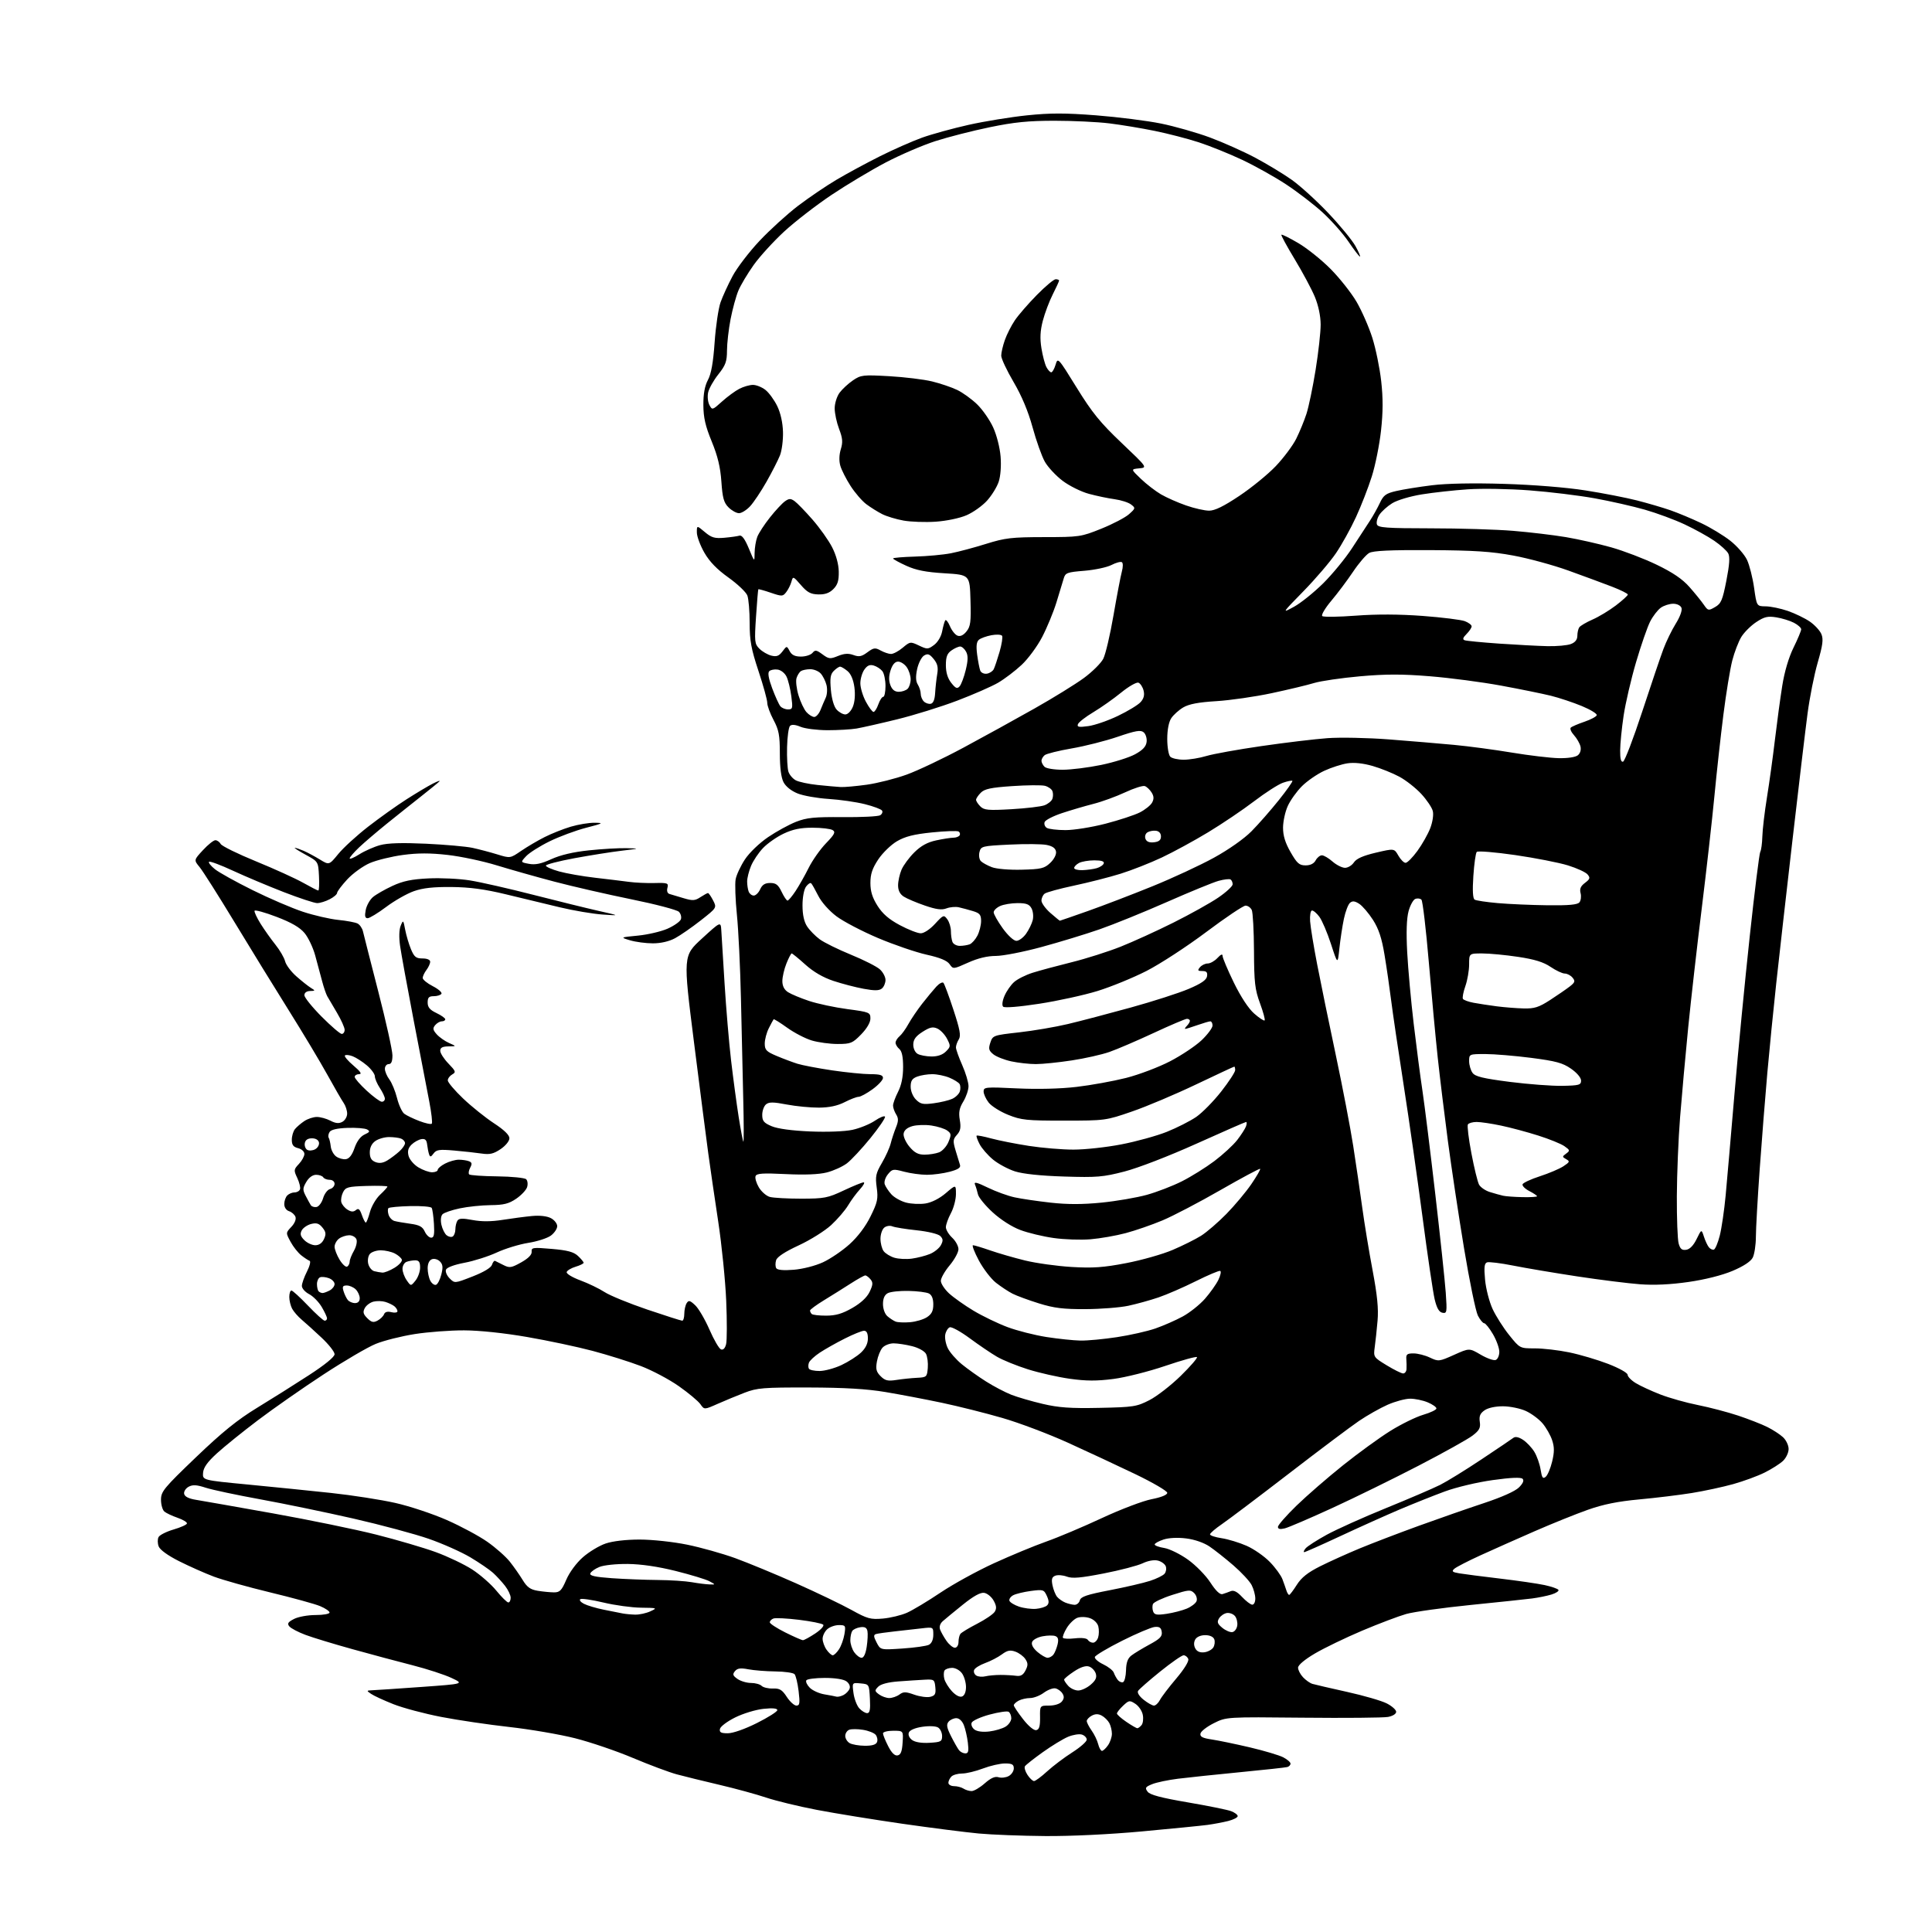 <?xml version="1.0" encoding="UTF-8" standalone="no"?>
<svg 
  version="1.1" 
  xmlns="http://www.w3.org/2000/svg" 
  xmlns:xlink="http://www.w3.org/1999/xlink" 
  xmlns:svg="http://www.w3.org/2000/svg"
  xmlns:rdf="http://www.w3.org/1999/02/22-rdf-syntax-ns#"
  xmlns:cc="http://creativecommons.org/ns#"
  xmlns:dc="http://purl.org/dc/elements/1.1/"
  viewBox="0 0 768 768"
  width="768"
  height="768"
>
<style>svg {background-color: white; }</style>"
<path stroke="none" fill="black" fill-rule="evenodd" d="M415.50,729.86C406.15,729.79 394.23,729.33 389.00,728.84C383.77,728.35 370.14,726.61 358.70,724.97C347.26,723.32 331.96,720.84 324.70,719.45C317.44,718.06 308.35,715.85 304.50,714.55C300.65,713.26 292.32,710.98 286.00,709.50C279.68,708.02 272.02,706.14 269.00,705.32C265.98,704.50 258.14,701.57 251.59,698.81C245.03,696.04 234.68,692.52 228.59,690.98C222.49,689.44 210.75,687.43 202.50,686.51C194.25,685.59 182.04,683.79 175.37,682.50C168.70,681.21 160.15,678.93 156.37,677.43C152.59,675.93 148.61,674.10 147.53,673.35C145.62,672.05 145.64,672.00 148.03,671.90C149.39,671.85 158.15,671.26 167.50,670.59C184.50,669.37 184.50,669.37 179.50,667.02C176.75,665.72 169.78,663.45 164.00,661.97C158.22,660.50 147.47,657.62 140.10,655.57C132.73,653.53 124.33,650.97 121.44,649.89C118.55,648.81 115.66,647.29 115.02,646.52C114.09,645.40 114.46,644.81 116.88,643.56C118.55,642.70 122.37,642.00 125.45,642.00C128.50,642.00 131.00,641.56 131.00,641.01C131.00,640.47 129.31,639.32 127.25,638.46C125.19,637.59 116.30,635.15 107.50,633.03C98.70,630.91 88.58,628.07 85.00,626.73C81.42,625.38 75.22,622.62 71.20,620.60C66.70,618.33 63.59,616.08 63.07,614.71C62.61,613.50 62.59,611.83 63.04,611.00C63.49,610.17 66.17,608.83 69.00,608.00C71.83,607.17 74.23,606.10 74.32,605.60C74.42,605.11 72.75,604.09 70.61,603.35C68.46,602.61 66.10,601.50 65.36,600.88C64.61,600.26 64.00,598.15 64.00,596.18C64.00,592.89 65.11,591.54 77.89,579.29C88.33,569.29 94.37,564.40 102.14,559.66C107.84,556.19 117.11,550.36 122.75,546.69C129.18,542.52 133.00,539.39 133.00,538.32C133.00,537.37 130.67,534.41 127.82,531.74C124.97,529.06 121.42,525.85 119.94,524.61C118.46,523.36 116.75,521.40 116.13,520.24C115.51,519.08 115.00,516.98 115.00,515.57C115.00,514.15 115.38,513.00 115.85,513.00C116.31,513.00 119.27,515.70 122.42,519.00C125.57,522.30 128.56,525.00 129.07,525.00C129.58,525.00 130.00,524.58 130.00,524.06C130.00,523.54 129.05,521.50 127.88,519.52C126.71,517.54 124.46,515.26 122.88,514.44C121.30,513.62 120.00,512.16 120.00,511.19C120.00,510.22 120.91,507.64 122.02,505.47C123.13,503.29 123.60,501.37 123.07,501.19C122.54,501.01 121.05,500.04 119.76,499.02C118.47,498.01 116.55,495.58 115.50,493.62C113.58,490.07 113.58,490.07 115.82,487.69C117.16,486.27 117.81,484.66 117.44,483.69C117.09,482.80 115.96,481.80 114.91,481.47C113.78,481.11 113.00,479.95 113.00,478.63C113.00,477.40 113.54,475.86 114.20,475.20C114.86,474.54 116.17,474.00 117.12,474.00C118.06,474.00 119.03,473.44 119.26,472.75C119.50,472.06 119.01,470.04 118.17,468.26C116.72,465.20 116.76,464.88 118.82,462.69C120.02,461.42 121.00,459.62 121.00,458.70C121.00,457.76 119.92,456.77 118.50,456.41C116.61,455.94 116.00,455.13 116.00,453.08C116.00,451.60 116.56,449.69 117.25,448.84C117.94,447.99 119.61,446.55 120.97,445.65C122.33,444.74 124.58,444.00 125.97,444.01C127.36,444.01 129.78,444.68 131.34,445.49C133.41,446.57 134.70,446.70 136.09,445.95C137.14,445.39 138.00,443.92 138.00,442.69C138.00,441.45 137.38,439.56 136.63,438.47C135.87,437.39 132.89,432.23 130.00,427.00C127.11,421.77 120.25,410.35 114.77,401.60C109.29,392.86 99.60,377.11 93.24,366.60C86.88,356.10 80.63,346.24 79.35,344.69C77.03,341.88 77.03,341.88 80.68,337.94C82.68,335.77 84.90,334.00 85.61,334.00C86.32,334.00 87.28,334.68 87.74,335.51C88.21,336.34 94.54,339.45 101.82,342.42C109.09,345.40 117.50,349.22 120.51,350.92C123.51,352.61 126.22,354.00 126.53,354.00C126.85,354.00 126.96,351.41 126.80,348.25C126.50,342.50 126.50,342.50 121.50,339.77C118.75,338.27 116.82,337.04 117.20,337.02C117.59,337.01 119.16,337.55 120.70,338.21C122.24,338.88 125.15,340.44 127.16,341.67C130.83,343.92 130.83,343.92 134.48,339.46C136.48,337.01 141.81,332.14 146.31,328.64C150.82,325.14 157.69,320.23 161.60,317.74C165.50,315.25 170.22,312.43 172.10,311.48C173.97,310.53 175.13,310.14 174.68,310.61C174.23,311.09 170.99,313.73 167.49,316.49C163.99,319.24 157.84,324.16 153.81,327.40C149.79,330.65 144.81,334.90 142.75,336.85C140.69,338.81 139.00,340.77 139.00,341.22C139.00,341.66 140.74,340.93 142.86,339.59C144.98,338.25 148.69,336.61 151.11,335.95C154.14,335.12 159.80,334.95 169.36,335.39C176.98,335.75 185.30,336.49 187.86,337.04C190.41,337.60 194.82,338.76 197.66,339.63C202.82,341.22 202.82,341.22 207.16,338.24C209.55,336.61 213.75,334.13 216.50,332.75C219.25,331.36 223.94,329.50 226.93,328.61C229.92,327.73 234.19,327.02 236.43,327.06C240.08,327.10 239.73,327.31 233.00,329.05C228.88,330.12 222.34,332.54 218.48,334.44C214.62,336.33 210.43,338.98 209.17,340.32C206.88,342.76 206.88,342.76 210.28,343.39C212.79,343.86 215.12,343.37 219.16,341.53C222.77,339.88 227.85,338.68 234.07,338.03C239.25,337.48 245.97,337.09 249.00,337.16C254.45,337.29 254.44,337.30 247.00,338.19C242.88,338.68 234.44,340.03 228.25,341.17C222.06,342.32 217.00,343.64 217.00,344.10C217.00,344.57 219.36,345.60 222.25,346.41C225.14,347.21 231.55,348.34 236.50,348.91C241.45,349.48 247.53,350.22 250.00,350.55C252.47,350.89 257.05,351.10 260.17,351.02C265.42,350.89 265.80,351.04 265.31,352.93C264.98,354.17 265.31,355.13 266.14,355.37C266.89,355.59 269.39,356.33 271.70,357.03C275.34,358.12 276.25,358.07 278.42,356.64C279.80,355.74 281.16,355.00 281.44,355.00C281.72,355.00 282.63,356.31 283.46,357.92C284.97,360.84 284.97,360.84 278.56,365.88C275.03,368.65 270.44,371.83 268.34,372.96C265.95,374.24 262.66,375.00 259.51,374.99C256.76,374.99 252.70,374.45 250.50,373.80C246.50,372.61 246.50,372.61 253.59,371.92C257.50,371.54 262.79,370.30 265.36,369.17C267.92,368.03 270.30,366.37 270.65,365.47C270.99,364.58 270.64,363.22 269.87,362.45C269.10,361.68 260.60,359.44 250.99,357.49C241.37,355.53 227.60,352.37 220.39,350.47C213.18,348.57 202.84,345.64 197.42,343.98C192.00,342.31 183.24,340.45 177.96,339.85C170.98,339.06 166.10,339.06 160.15,339.86C155.64,340.47 149.73,341.92 147.00,343.09C144.28,344.27 140.24,347.19 138.02,349.59C135.81,351.99 134.00,354.40 134.00,354.95C134.00,355.50 132.67,356.64 131.05,357.47C129.43,358.31 127.20,359.00 126.09,359.00C124.99,359.00 119.01,357.03 112.79,354.62C106.58,352.21 97.49,348.38 92.59,346.11C87.69,343.84 83.42,342.25 83.09,342.58C82.77,342.91 83.83,344.24 85.45,345.53C87.07,346.83 93.82,350.58 100.45,353.86C107.08,357.15 116.09,361.02 120.48,362.46C124.87,363.90 131.17,365.35 134.48,365.68C137.79,366.01 141.23,366.65 142.13,367.11C143.02,367.57 143.99,368.97 144.28,370.22C144.57,371.47 147.32,382.29 150.40,394.26C153.48,406.22 156.00,417.58 156.00,419.51C156.00,421.95 155.55,423.00 154.50,423.00C153.68,423.00 153.00,423.84 153.00,424.87C153.00,425.89 153.80,427.80 154.79,429.12C155.77,430.43 157.14,433.75 157.83,436.50C158.52,439.25 159.81,442.05 160.70,442.73C161.60,443.41 164.29,444.71 166.69,445.62C169.08,446.54 171.31,447.02 171.64,446.69C171.97,446.37 171.51,442.36 170.63,437.80C169.74,433.23 166.95,418.70 164.42,405.50C161.89,392.30 159.47,379.02 159.04,376.00C158.56,372.65 158.65,369.52 159.28,368.00C160.26,365.59 160.33,365.65 161.07,369.59C161.50,371.84 162.53,375.33 163.37,377.34C164.66,380.42 165.38,381.00 167.95,381.00C169.80,381.00 171.00,381.52 171.00,382.31C171.00,383.03 170.34,384.49 169.53,385.56C168.72,386.63 168.05,388.05 168.03,388.73C168.01,389.41 169.82,390.89 172.04,392.02C174.25,393.15 175.80,394.51 175.48,395.04C175.15,395.57 173.78,396.00 172.44,396.00C170.50,396.00 170.00,396.52 170.00,398.52C170.00,400.41 170.87,401.45 173.50,402.70C175.43,403.62 177.00,404.74 177.00,405.19C177.00,405.63 176.38,406.00 175.62,406.00C174.86,406.00 173.68,406.68 172.98,407.52C171.95,408.76 172.06,409.42 173.61,411.16C174.65,412.32 176.85,413.87 178.50,414.60C181.50,415.92 181.50,415.92 178.25,415.96C175.87,415.99 175.00,416.46 175.00,417.70C175.00,418.64 176.46,420.92 178.25,422.77C181.19,425.81 181.33,426.22 179.75,427.11C178.79,427.66 178.00,428.72 178.00,429.48C178.00,430.24 180.73,433.47 184.07,436.65C187.41,439.84 192.93,444.26 196.32,446.49C200.39,449.15 202.50,451.19 202.50,452.47C202.50,453.58 200.99,455.44 199.00,456.79C196.21,458.67 194.69,459.03 191.50,458.56C189.30,458.23 184.38,457.69 180.58,457.36C174.66,456.84 173.46,457.01 172.35,458.53C171.32,459.95 170.96,460.02 170.58,458.90C170.31,458.13 169.96,456.38 169.80,455.00C169.58,453.13 169.00,452.58 167.50,452.83C166.40,453.01 164.65,453.98 163.62,454.98C162.27,456.30 161.92,457.56 162.40,459.44C162.76,460.88 164.50,462.95 166.28,464.03C168.05,465.11 170.51,465.99 171.75,466.00C172.99,466.00 174.00,465.56 174.00,465.03C174.00,464.49 175.33,463.36 176.95,462.53C178.57,461.69 181.01,461.00 182.37,461.00C183.73,461.00 185.54,461.27 186.40,461.60C187.62,462.07 187.73,462.63 186.90,464.19C186.32,465.28 186.14,466.47 186.50,466.84C186.87,467.20 191.89,467.56 197.66,467.62C203.42,467.69 208.61,468.21 209.17,468.77C209.74,469.34 209.90,470.75 209.53,471.91C209.16,473.07 207.21,475.14 205.20,476.51C202.26,478.51 200.25,479.01 195.02,479.06C191.43,479.10 185.92,479.67 182.78,480.34C179.63,481.00 176.54,482.06 175.92,482.68C175.26,483.34 175.07,485.03 175.46,486.83C175.83,488.50 176.75,490.38 177.52,491.02C178.29,491.65 179.38,491.88 179.96,491.53C180.53,491.17 181.01,489.90 181.02,488.69C181.02,487.49 181.39,485.93 181.83,485.24C182.44,484.28 183.86,484.22 187.88,484.98C191.45,485.65 195.28,485.63 199.82,484.91C203.49,484.33 208.75,483.64 211.50,483.38C214.59,483.09 217.46,483.42 219.00,484.24C220.38,484.96 221.50,486.40 221.50,487.42C221.50,488.45 220.37,490.13 218.99,491.16C217.61,492.19 213.56,493.50 209.99,494.06C206.42,494.63 200.79,496.35 197.47,497.89C194.15,499.43 188.38,501.27 184.64,501.97C180.56,502.74 177.62,503.84 177.28,504.71C176.97,505.51 177.63,507.07 178.74,508.18C180.75,510.19 180.75,510.19 187.87,507.41C192.33,505.67 195.20,503.94 195.58,502.76C195.90,501.73 196.47,501.04 196.83,501.23C197.20,501.41 198.70,502.17 200.17,502.90C202.55,504.10 203.29,503.99 207.17,501.82C210.01,500.23 211.45,498.77 211.34,497.58C211.19,495.90 211.83,495.81 219.34,496.46C225.59,497.00 228.03,497.65 229.75,499.25C230.99,500.41 232.00,501.63 232.00,501.97C232.00,502.31 230.57,503.02 228.82,503.54C227.06,504.07 225.47,505.02 225.26,505.66C225.06,506.30 227.46,507.77 230.70,508.97C233.89,510.15 238.21,512.24 240.30,513.60C242.38,514.97 250.01,518.09 257.24,520.55C264.47,523.00 270.75,525.00 271.20,525.00C271.64,525.00 272.01,523.76 272.02,522.25C272.02,520.74 272.45,518.84 272.96,518.03C273.75,516.78 274.27,516.91 276.35,518.86C277.70,520.12 280.24,524.47 282.01,528.51C283.77,532.56 285.83,536.11 286.60,536.40C287.48,536.74 288.22,535.99 288.64,534.31C289.00,532.88 289.02,525.13 288.68,517.10C288.34,509.07 286.91,494.85 285.49,485.50C284.07,476.15 282.30,464.00 281.55,458.50C280.80,453.00 278.24,433.08 275.86,414.23C271.53,379.97 271.53,379.97 279.01,373.11C286.50,366.25 286.50,366.25 286.73,369.87C286.86,371.87 287.44,381.38 288.03,391.00C288.62,400.62 289.78,414.35 290.61,421.50C291.45,428.65 292.81,438.77 293.63,443.98C294.45,449.20 295.30,453.63 295.50,453.84C295.71,454.04 295.69,446.40 295.45,436.85C295.22,427.31 294.81,409.38 294.54,397.00C294.26,384.62 293.54,369.60 292.93,363.62C292.32,357.64 292.10,351.29 292.43,349.52C292.76,347.74 294.44,344.18 296.14,341.60C297.91,338.93 301.88,335.12 305.32,332.78C308.66,330.51 313.67,327.77 316.45,326.68C320.66,325.03 323.74,324.72 335.00,324.82C342.43,324.89 349.12,324.55 349.88,324.08C350.64,323.61 350.98,322.77 350.64,322.23C350.30,321.68 347.21,320.52 343.76,319.66C340.32,318.80 333.84,317.87 329.37,317.59C324.90,317.31 319.37,316.33 317.08,315.42C314.54,314.40 312.35,312.65 311.46,310.93C310.51,309.09 310.00,305.09 310.00,299.50C310.00,292.25 309.61,290.17 307.50,286.21C306.12,283.63 305.00,280.56 305.00,279.40C305.00,278.23 303.43,272.52 301.50,266.71C298.60,257.96 298.00,254.67 298.00,247.63C298.00,242.96 297.59,238.04 297.08,236.71C296.57,235.38 293.19,232.17 289.57,229.58C285.01,226.33 282.05,223.28 279.99,219.69C278.36,216.84 277.01,213.22 277.01,211.66C277.00,208.82 277.00,208.82 280.18,211.50C282.84,213.74 284.09,214.10 287.93,213.77C290.44,213.55 293.15,213.17 293.94,212.93C294.91,212.64 296.12,214.28 297.66,218.00C299.94,223.50 299.94,223.50 299.97,219.82C299.99,217.79 300.46,214.91 301.03,213.42C301.60,211.93 303.87,208.44 306.08,205.67C308.28,202.89 310.97,200.01 312.05,199.26C313.66,198.12 314.32,198.11 315.84,199.19C316.86,199.91 320.05,203.20 322.94,206.50C325.83,209.80 329.35,214.75 330.76,217.50C332.38,220.64 333.36,224.26 333.42,227.22C333.48,230.84 332.98,232.46 331.27,234.17C329.70,235.74 327.94,236.37 325.27,236.29C322.25,236.21 320.88,235.47 318.37,232.56C315.32,229.04 315.22,229.00 314.61,231.22C314.27,232.47 313.34,234.34 312.55,235.36C311.19,237.13 310.87,237.14 306.39,235.62C303.79,234.73 301.57,234.12 301.45,234.25C301.33,234.39 300.92,239.30 300.53,245.16C299.87,255.11 299.96,255.96 301.88,257.88C303.02,259.02 305.15,260.25 306.61,260.62C308.70,261.14 309.65,260.78 311.02,258.98C312.75,256.67 312.75,256.67 313.91,258.84C314.74,260.39 316.01,261.00 318.41,261.00C320.25,261.00 322.30,260.34 322.97,259.54C324.02,258.27 324.55,258.35 326.94,260.11C329.45,261.97 330.00,262.03 333.10,260.77C335.58,259.76 337.24,259.65 339.25,260.38C341.48,261.20 342.51,261.00 344.80,259.30C347.29,257.46 347.90,257.38 350.06,258.58C351.40,259.32 353.25,259.95 354.17,259.96C355.09,259.98 357.20,258.87 358.84,257.48C361.77,255.02 361.92,255.00 365.31,256.61C368.59,258.17 368.91,258.16 371.31,256.38C372.78,255.29 374.12,253.03 374.51,251.01C374.88,249.09 375.43,247.12 375.73,246.63C376.03,246.14 376.87,247.16 377.60,248.89C378.32,250.62 379.68,252.32 380.61,252.68C381.73,253.11 382.96,252.54 384.19,251.01C385.80,249.03 386.03,247.25 385.78,238.60C385.50,228.50 385.50,228.50 375.50,227.89C368.03,227.44 364.17,226.68 360.25,224.89C357.36,223.58 355.00,222.28 355.00,222.00C355.00,221.72 358.94,221.39 363.75,221.25C368.56,221.11 374.98,220.52 378.00,219.93C381.02,219.34 387.32,217.66 392.00,216.19C399.56,213.83 402.11,213.53 415.00,213.51C429.10,213.50 429.73,213.41 437.80,210.16C442.37,208.32 447.32,205.73 448.80,204.40C451.41,202.08 451.43,201.94 449.61,200.54C448.58,199.74 445.65,198.80 443.11,198.45C440.58,198.11 435.98,197.15 432.90,196.32C429.82,195.50 425.10,193.16 422.41,191.13C419.73,189.10 416.54,185.67 415.33,183.52C414.12,181.37 411.93,175.23 410.47,169.88C408.70,163.44 406.14,157.34 402.90,151.83C400.21,147.25 398.00,142.55 398.00,141.38C398.00,140.21 398.65,137.41 399.45,135.15C400.24,132.90 402.04,129.36 403.45,127.29C404.85,125.22 408.77,120.71 412.15,117.27C415.54,113.82 418.91,111.00 419.65,111.00C420.39,111.00 421.00,111.24 421.00,111.53C421.00,111.83 419.87,114.29 418.49,117.02C417.11,119.74 415.34,124.45 414.54,127.49C413.49,131.52 413.35,134.48 413.99,138.46C414.48,141.46 415.37,144.83 415.98,145.95C416.58,147.08 417.44,148.00 417.89,148.00C418.34,148.00 419.11,146.64 419.61,144.98C420.49,142.00 420.61,142.14 428.00,154.10C434.15,164.06 437.35,167.99 445.83,176.05C456.15,185.86 456.15,185.86 452.83,186.18C449.50,186.50 449.50,186.50 453.50,190.33C455.70,192.44 459.30,195.22 461.50,196.51C463.70,197.79 468.18,199.78 471.47,200.92C474.75,202.07 478.88,203.00 480.65,203.00C482.91,203.00 486.48,201.25 492.68,197.10C497.53,193.86 504.04,188.55 507.13,185.30C510.23,182.05 513.88,177.17 515.25,174.45C516.61,171.73 518.45,167.25 519.34,164.50C520.23,161.75 521.87,153.88 522.98,147.00C524.09,140.12 524.99,132.03 524.98,129.00C524.96,125.59 524.08,121.41 522.67,118.00C521.41,114.97 517.82,108.27 514.69,103.09C511.55,97.91 509.16,93.51 509.37,93.30C509.58,93.09 512.60,94.58 516.07,96.62C519.55,98.66 525.35,103.30 528.95,106.94C532.55,110.57 537.20,116.46 539.28,120.02C541.35,123.59 544.17,130.01 545.53,134.31C546.89,138.60 548.48,146.36 549.05,151.54C549.81,158.28 549.79,163.85 548.98,171.14C548.37,176.75 546.72,184.96 545.31,189.41C543.91,193.85 541.07,201.14 539.00,205.61C536.94,210.09 533.36,216.53 531.05,219.93C528.74,223.33 522.95,230.10 518.18,234.98C509.50,243.86 509.50,243.86 514.38,241.20C517.06,239.74 522.27,235.55 525.97,231.90C529.66,228.24 534.84,221.93 537.48,217.87C540.12,213.82 543.31,208.93 544.57,207.00C545.83,205.07 547.61,201.88 548.54,199.89C549.98,196.82 550.95,196.12 555.09,195.17C557.76,194.55 564.12,193.53 569.22,192.90C575.11,192.17 585.62,191.97 598.00,192.35C609.59,192.70 622.67,193.76 630.25,194.95C637.26,196.05 646.49,197.85 650.75,198.94C655.01,200.03 660.98,201.78 664.00,202.83C667.02,203.88 672.54,206.18 676.25,207.95C679.97,209.71 685.18,212.87 687.84,214.97C690.50,217.07 693.48,220.48 694.46,222.55C695.44,224.63 696.71,229.62 697.28,233.66C698.31,241.00 698.31,241.00 701.90,241.03C703.88,241.05 707.83,241.87 710.68,242.85C713.53,243.84 717.46,245.74 719.41,247.07C721.36,248.41 723.44,250.66 724.03,252.07C724.88,254.12 724.58,256.42 722.57,263.36C721.18,268.16 719.35,277.35 718.51,283.79C717.66,290.23 714.97,312.82 712.53,334.00C710.08,355.18 707.18,380.82 706.07,391.00C704.96,401.18 703.37,417.15 702.54,426.50C701.71,435.85 700.35,453.05 699.51,464.73C698.68,476.41 697.99,488.56 697.99,491.73C697.98,494.90 697.41,498.59 696.74,499.92C695.94,501.47 693.08,503.35 688.73,505.19C684.59,506.94 677.79,508.66 671.23,509.60C664.17,510.62 657.60,510.94 652.00,510.52C647.33,510.18 636.08,508.77 627.00,507.39C617.92,506.01 606.45,504.08 601.50,503.09C596.55,502.11 591.88,501.53 591.12,501.81C590.05,502.20 589.88,503.77 590.34,508.75C590.67,512.30 592.02,517.51 593.33,520.35C594.65,523.18 597.62,527.86 599.95,530.75C604.17,536.00 604.17,536.00 610.13,536.00C613.40,536.00 619.55,536.71 623.79,537.59C628.03,538.46 634.99,540.52 639.25,542.16C643.60,543.84 647.00,545.74 647.00,546.49C647.00,547.23 648.46,548.73 650.25,549.81C652.04,550.90 656.42,552.93 660.00,554.32C663.58,555.71 670.31,557.61 674.96,558.53C679.61,559.46 686.81,561.35 690.96,562.73C695.11,564.12 700.30,566.14 702.50,567.24C704.70,568.33 707.51,570.15 708.75,571.29C710.00,572.43 711.00,574.53 711.00,576.00C711.00,577.46 709.99,579.59 708.75,580.75C707.51,581.91 704.25,583.98 701.50,585.35C698.75,586.73 693.12,588.80 689.00,589.95C684.87,591.10 677.45,592.70 672.50,593.50C667.55,594.30 658.16,595.44 651.64,596.04C643.16,596.82 637.35,597.99 631.23,600.15C626.52,601.81 617.00,605.65 610.08,608.67C603.16,611.69 593.45,616.01 588.50,618.27C583.55,620.53 578.87,622.94 578.11,623.62C576.96,624.64 577.31,624.96 580.11,625.43C581.97,625.74 589.24,626.68 596.25,627.51C603.27,628.34 611.25,629.50 613.99,630.09C616.74,630.68 619.22,631.54 619.50,632.00C619.79,632.46 618.55,633.29 616.76,633.84C614.97,634.39 611.48,635.10 609.00,635.42C606.52,635.74 595.50,636.90 584.50,638.01C573.50,639.12 562.02,640.73 559.00,641.58C555.98,642.44 548.10,645.42 541.50,648.21C534.90,651.01 526.46,655.08 522.75,657.26C518.63,659.68 516.00,661.89 516.00,662.93C516.00,663.86 516.88,665.57 517.97,666.73C519.05,667.89 520.74,669.08 521.72,669.37C522.70,669.66 528.90,671.10 535.50,672.56C542.09,674.02 549.18,676.07 551.25,677.13C553.31,678.18 555.00,679.69 555.00,680.48C555.00,681.30 553.63,682.16 551.75,682.51C549.96,682.84 534.77,682.98 518.00,682.81C487.50,682.50 487.50,682.50 482.50,685.00C479.75,686.38 477.36,688.23 477.20,689.13C476.97,690.38 478.02,690.92 481.70,691.47C484.34,691.86 491.16,693.28 496.85,694.61C502.54,695.95 508.50,697.73 510.10,698.55C511.69,699.38 513.00,700.50 513.00,701.06C513.00,701.61 512.44,702.22 511.75,702.42C511.06,702.62 502.62,703.54 493.00,704.47C483.38,705.41 472.25,706.57 468.28,707.07C464.30,707.57 459.67,708.54 457.98,709.24C455.28,710.34 455.06,710.71 456.20,712.23C457.14,713.49 461.54,714.65 472.16,716.47C480.22,717.85 487.99,719.42 489.41,719.97C490.83,720.51 492.00,721.39 492.00,721.94C492.00,722.48 490.31,723.35 488.25,723.87C486.19,724.39 482.48,725.09 480.00,725.43C477.52,725.76 465.82,726.92 454.00,728.01C441.22,729.19 425.60,729.94 415.50,729.86zM386.22,711.98C387.16,711.99 389.51,710.62 391.43,708.92C393.88,706.77 395.54,706.04 396.93,706.48C398.03,706.83 399.84,706.62 400.96,706.02C402.08,705.42 403.00,704.05 403.00,702.96C403.00,701.39 402.31,701.00 399.51,701.00C397.59,701.00 393.65,701.90 390.76,703.00C387.87,704.10 384.13,705.00 382.45,705.00C380.77,705.00 378.86,705.54 378.20,706.20C377.54,706.86 377.00,707.99 377.00,708.70C377.00,709.41 378.01,710.01 379.25,710.02C380.49,710.02 382.18,710.47 383.00,711.00C383.82,711.53 385.27,711.98 386.22,711.98zM411.05,708.00C411.60,708.00 413.95,706.26 416.27,704.13C418.60,702.00 423.09,698.61 426.25,696.60C429.41,694.59 432.00,692.31 432.00,691.54C432.00,690.77 431.13,689.86 430.07,689.52C429.01,689.19 426.54,689.58 424.58,690.40C422.61,691.22 418.08,693.98 414.51,696.53C410.94,699.08 407.75,701.60 407.42,702.13C407.10,702.65 407.55,704.19 408.44,705.54C409.32,706.89 410.50,708.00 411.05,708.00zM356.80,697.80C358.06,697.57 358.58,696.25 358.80,692.74C359.11,688.00 359.11,688.00 355.05,688.00C352.82,688.00 351.00,688.47 351.00,689.04C351.00,689.61 351.92,691.89 353.05,694.10C354.43,696.80 355.66,698.02 356.80,697.80zM383.75,697.00C384.94,697.00 385.15,696.10 384.74,692.75C384.46,690.41 383.74,687.26 383.14,685.75C382.48,684.10 381.29,683.00 380.15,683.00C379.10,683.00 377.71,683.64 377.06,684.42C376.13,685.54 376.35,686.77 378.06,690.17C379.26,692.55 380.69,695.06 381.24,695.75C381.79,696.44 382.92,697.00 383.75,697.00zM438.05,696.00C438.51,696.00 439.59,695.00 440.44,693.78C441.30,692.56 442.00,690.50 442.00,689.21C442.00,687.92 441.54,686.01 440.98,684.96C440.41,683.91 439.06,682.57 437.98,681.99C436.58,681.24 435.41,681.25 434.00,682.00C432.90,682.59 432.00,683.55 432.00,684.13C432.00,684.71 432.87,686.41 433.93,687.91C435.00,689.40 436.17,691.83 436.54,693.31C436.91,694.79 437.59,696.00 438.05,696.00zM343.78,693.97C346.70,693.99 348.25,693.52 348.64,692.49C348.96,691.66 348.71,690.36 348.09,689.61C347.47,688.86 345.21,687.97 343.06,687.63C340.91,687.28 338.45,687.27 337.58,687.61C336.71,687.94 336.00,689.04 336.00,690.06C336.00,691.07 336.79,692.36 337.75,692.92C338.71,693.48 341.43,693.95 343.78,693.97zM369.50,692.79C374.02,692.53 374.50,692.27 374.50,690.11C374.50,688.79 373.79,687.27 372.92,686.72C372.00,686.14 369.35,686.02 366.61,686.43C363.73,686.86 361.65,687.75 361.28,688.71C360.92,689.65 361.45,690.86 362.59,691.69C363.78,692.56 366.37,692.98 369.50,692.79zM289.31,689.00C291.35,689.00 296.09,687.34 300.88,684.94C305.35,682.70 309.00,680.39 309.00,679.80C309.00,679.09 307.12,678.91 303.51,679.29C300.49,679.60 295.43,681.13 292.27,682.70C289.11,684.26 286.37,686.32 286.19,687.27C285.92,688.64 286.57,689.00 289.31,689.00zM393.30,688.28C395.61,688.00 398.51,687.13 399.75,686.36C400.99,685.59 402.00,684.09 402.00,683.04C402.00,681.98 401.52,680.82 400.94,680.46C400.36,680.10 396.94,680.61 393.34,681.58C389.75,682.55 386.55,684.01 386.24,684.82C385.93,685.63 386.45,686.85 387.39,687.54C388.44,688.31 390.73,688.60 393.30,688.28zM411.92,687.76C413.10,687.52 413.48,686.26 413.44,682.72C413.37,678.00 413.37,678.00 417.06,678.00C419.21,678.00 421.30,677.34 422.07,676.42C423.02,675.27 423.10,674.37 422.33,673.17C421.76,672.25 420.49,671.34 419.52,671.15C418.55,670.96 416.48,671.75 414.92,672.90C413.36,674.06 410.91,675.00 409.47,675.00C408.04,675.00 406.00,675.47 404.93,676.04C403.87,676.60 403.00,677.43 403.00,677.87C403.00,678.31 404.65,680.79 406.67,683.38C408.82,686.15 410.98,687.95 411.92,687.76zM452.11,687.00C452.46,687.00 453.22,686.44 453.79,685.75C454.36,685.06 454.58,683.24 454.28,681.69C453.99,680.14 452.66,678.17 451.33,677.30C449.07,675.82 448.77,675.86 446.46,678.03C445.11,679.31 444.00,680.70 444.00,681.14C444.00,681.57 445.68,683.07 447.73,684.46C449.78,685.86 451.75,687.00 452.11,687.00zM344.70,681.00C345.77,681.00 346.03,679.65 345.80,675.25C345.50,669.51 345.49,669.50 342.11,669.18C338.72,668.85 338.72,668.85 339.27,673.00C339.58,675.29 340.61,678.02 341.57,679.08C342.53,680.13 343.94,681.00 344.70,681.00zM316.58,678.00C317.90,678.00 318.04,677.09 317.46,672.25C317.08,669.09 316.35,666.05 315.83,665.50C315.32,664.95 311.88,664.46 308.20,664.42C304.51,664.38 299.68,663.99 297.46,663.57C294.36,662.97 293.12,663.15 292.16,664.31C291.12,665.56 291.29,666.09 293.17,667.41C294.42,668.28 296.83,669.00 298.52,669.00C300.22,669.00 302.12,669.52 302.76,670.16C303.40,670.80 305.41,671.27 307.21,671.21C309.92,671.11 310.90,671.69 312.76,674.54C314.00,676.44 315.72,678.00 316.58,678.00zM458.71,678.00C459.38,678.00 460.46,676.99 461.10,675.75C461.75,674.51 464.67,670.67 467.60,667.22C470.78,663.45 472.69,660.35 472.35,659.47C472.04,658.66 471.20,658.00 470.49,658.00C469.78,658.00 465.59,660.92 461.17,664.48C456.75,668.05 452.81,671.50 452.41,672.15C451.97,672.85 452.86,674.27 454.59,675.66C456.19,676.94 458.05,677.99 458.71,678.00zM335.31,673.80C336.30,673.29 337.39,672.16 337.72,671.29C338.08,670.36 337.56,669.15 336.47,668.36C335.35,667.53 331.97,667.00 327.87,667.00C324.16,667.00 320.85,667.43 320.52,667.96C320.20,668.49 320.82,669.82 321.91,670.91C323.00,672.00 325.60,673.18 327.69,673.53C329.79,673.88 331.95,674.29 332.50,674.45C333.05,674.60 334.31,674.31 335.31,673.80zM353.50,675.00C354.66,675.00 356.47,674.38 357.51,673.62C359.13,672.43 360.00,672.44 363.45,673.66C365.68,674.45 368.54,674.83 369.81,674.51C371.72,674.03 372.07,673.37 371.81,670.72C371.51,667.64 371.32,667.51 367.50,667.71C365.30,667.82 360.62,668.13 357.10,668.39C353.04,668.69 350.12,669.46 349.10,670.49C347.63,671.99 347.66,672.24 349.44,673.56C350.51,674.35 352.34,675.00 353.50,675.00zM382.44,674.38C383.40,674.02 384.00,672.56 384.00,670.62C384.00,668.87 383.30,666.44 382.44,665.22C381.57,663.98 379.83,663.00 378.50,663.00C377.19,663.00 375.82,663.48 375.46,664.06C375.11,664.64 375.07,666.14 375.38,667.38C375.70,668.63 377.06,670.85 378.42,672.32C379.93,673.94 381.49,674.75 382.44,674.38zM428.60,672.00C429.86,672.00 432.10,670.96 433.57,669.69C435.57,667.97 436.08,666.84 435.58,665.24C435.20,664.07 433.99,662.81 432.88,662.46C431.56,662.04 429.50,662.72 426.93,664.43C424.77,665.86 423.00,667.32 423.00,667.69C423.00,668.05 423.74,669.17 424.65,670.17C425.57,671.18 427.34,672.00 428.60,672.00zM446.40,668.70C447.01,668.50 447.55,666.38 447.61,663.99C447.68,660.88 448.29,659.20 449.76,658.08C450.89,657.21 454.13,655.25 456.97,653.71C461.10,651.48 462.07,650.49 461.81,648.71C461.57,647.02 460.91,646.56 459.00,646.74C457.62,646.88 451.79,649.35 446.03,652.24C440.27,655.13 435.41,658.03 435.22,658.68C435.04,659.32 436.53,660.63 438.53,661.58C440.54,662.54 442.44,664.03 442.75,664.91C443.06,665.78 443.76,667.08 444.31,667.78C444.85,668.49 445.80,668.90 446.40,668.70zM391.70,666.36C392.91,666.06 395.62,665.81 397.71,665.81C399.79,665.81 402.60,665.97 403.95,666.16C405.75,666.41 406.73,665.84 407.66,664.01C408.69,661.99 408.68,661.14 407.60,659.51C406.87,658.40 405.09,657.08 403.64,656.56C401.56,655.81 400.43,656.04 398.25,657.65C396.74,658.77 393.76,660.32 391.62,661.09C389.49,661.86 387.51,663.10 387.23,663.85C386.94,664.59 387.33,665.59 388.10,666.06C388.86,666.53 390.48,666.67 391.70,666.36zM342.50,659.00C343.36,659.00 344.12,657.36 344.53,654.62C344.90,652.21 345.03,649.39 344.82,648.37C344.55,647.02 343.76,646.60 341.98,646.85C340.61,647.05 339.17,647.72 338.77,648.35C338.36,648.98 338.02,650.64 338.02,652.03C338.01,653.42 338.70,655.56 339.56,656.78C340.41,658.00 341.74,659.00 342.50,659.00zM416.43,659.00C417.16,659.00 418.20,658.44 418.74,657.75C419.28,657.06 420.02,655.25 420.39,653.73C420.87,651.72 420.63,650.79 419.52,650.37C418.67,650.04 416.39,650.08 414.44,650.45C412.49,650.81 410.62,651.83 410.28,652.71C409.89,653.74 410.65,655.16 412.39,656.66C413.89,657.95 415.71,659.00 416.43,659.00zM331.03,658.00C331.54,658.00 332.66,656.92 333.52,655.61C334.39,654.29 335.35,651.59 335.68,649.61C336.23,646.18 336.12,646.00 333.46,646.00C331.92,646.00 329.83,646.74 328.83,647.65C327.82,648.57 327.00,650.27 327.00,651.43C327.00,652.60 327.70,654.56 328.56,655.78C329.41,657.00 330.53,658.00 331.03,658.00zM478.72,656.81C480.14,656.64 481.75,655.77 482.31,654.89C482.86,654.00 483.04,652.54 482.69,651.64C482.30,650.63 480.92,650.00 479.08,650.00C477.30,650.00 475.71,650.69 475.13,651.72C474.51,652.84 474.52,654.10 475.15,655.28C475.80,656.50 477.01,657.01 478.72,656.81zM358.75,655.31C363.56,654.99 368.29,654.32 369.25,653.83C370.35,653.27 371.00,651.77 371.00,649.84C371.00,646.75 371.00,646.75 366.25,647.31C363.64,647.62 358.80,648.17 355.50,648.52C352.20,648.88 348.92,649.35 348.22,649.56C347.20,649.88 347.25,650.59 348.47,652.93C350.00,655.90 350.00,655.90 358.75,655.31zM379.57,655.00C380.38,655.00 381.01,654.03 381.02,652.75C381.02,651.51 381.36,650.05 381.77,649.50C382.18,648.95 385.17,647.14 388.42,645.47C391.67,643.80 394.81,641.66 395.41,640.71C396.23,639.41 396.12,638.30 394.97,636.24C394.12,634.73 392.43,633.36 391.20,633.18C389.70,632.96 386.91,634.52 382.73,637.89C379.30,640.65 375.72,643.60 374.77,644.44C373.72,645.36 373.30,646.65 373.69,647.73C374.04,648.70 375.18,650.74 376.23,652.25C377.28,653.76 378.78,655.00 379.57,655.00zM434.49,653.00C435.25,653.00 436.16,652.07 436.52,650.93C436.88,649.79 436.92,647.81 436.60,646.53C436.26,645.18 434.85,643.79 433.25,643.24C431.70,642.70 429.51,642.64 428.25,643.10C427.02,643.56 425.13,645.38 424.06,647.14C422.98,648.91 422.30,650.67 422.54,651.06C422.77,651.44 424.94,651.54 427.35,651.26C430.02,650.96 432.01,651.21 432.43,651.88C432.81,652.50 433.74,653.00 434.49,653.00zM319.18,652.00C319.66,652.00 321.85,650.80 324.06,649.34C326.28,647.87 327.70,646.30 327.23,645.83C326.76,645.36 322.44,644.49 317.63,643.90C312.81,643.31 308.23,643.08 307.44,643.39C306.65,643.69 306.00,644.37 306.00,644.89C306.00,645.41 308.77,647.23 312.16,648.92C315.55,650.61 318.71,652.00 319.18,652.00zM489.91,648.78C490.79,648.62 491.65,647.45 491.83,646.18C492.01,644.92 491.60,643.22 490.91,642.40C490.23,641.58 488.78,641.04 487.69,641.20C486.60,641.37 485.21,642.32 484.60,643.31C483.70,644.79 483.95,645.49 485.91,647.10C487.24,648.19 489.04,648.95 489.91,648.78zM350.92,643.41C353.90,643.15 358.23,642.11 360.54,641.09C362.85,640.06 368.84,636.47 373.86,633.09C378.88,629.72 388.45,624.46 395.12,621.41C401.78,618.36 411.12,614.49 415.87,612.81C420.62,611.14 430.57,606.94 438.00,603.47C445.43,600.01 454.31,596.63 457.75,595.96C461.65,595.20 464.00,594.24 464.00,593.42C464.00,592.69 458.26,589.34 451.25,585.97C444.24,582.60 432.20,576.99 424.50,573.49C416.80,570.00 405.05,565.56 398.38,563.64C391.72,561.71 380.92,559.00 374.38,557.62C367.85,556.24 357.77,554.33 352.00,553.36C344.54,552.11 335.71,551.59 321.50,551.55C303.45,551.51 300.96,551.71 296.00,553.62C292.98,554.78 288.13,556.79 285.24,558.07C279.97,560.41 279.97,560.41 278.41,558.18C277.55,556.95 273.70,553.74 269.85,551.03C266.01,548.33 259.22,544.73 254.76,543.03C250.31,541.33 241.68,538.62 235.58,537.00C229.49,535.38 217.75,532.89 209.50,531.47C200.36,529.89 190.59,528.86 184.50,528.84C179.00,528.82 170.17,529.48 164.88,530.31C159.60,531.14 152.62,532.89 149.38,534.21C146.15,535.52 136.76,541.02 128.52,546.42C120.28,551.81 108.58,559.98 102.52,564.57C96.46,569.15 89.12,575.08 86.22,577.73C82.42,581.20 80.88,583.37 80.72,585.48C80.50,588.40 80.50,588.40 98.50,590.12C108.40,591.07 123.33,592.59 131.68,593.48C140.03,594.38 151.51,596.17 157.18,597.45C162.86,598.73 172.05,601.79 177.62,604.24C183.19,606.69 190.45,610.59 193.75,612.91C197.06,615.23 201.08,618.79 202.68,620.81C204.29,622.84 206.59,626.13 207.80,628.12C209.51,630.93 210.84,631.88 213.75,632.36C215.81,632.70 218.72,632.98 220.22,632.99C222.54,633.00 223.26,632.26 225.11,627.96C226.38,625.01 229.11,621.31 231.69,619.04C234.12,616.90 238.19,614.44 240.73,613.58C243.58,612.61 248.78,612.00 254.27,612.00C259.28,612.00 267.53,612.89 273.10,614.02C278.55,615.13 287.17,617.55 292.26,619.39C297.34,621.24 308.25,625.75 316.50,629.42C324.75,633.10 334.65,637.85 338.50,639.99C344.79,643.48 346.05,643.83 350.92,643.41zM252.50,641.84C254.15,641.88 256.85,641.29 258.50,640.54C261.41,639.20 261.30,639.16 254.81,639.08C251.14,639.04 244.43,638.12 239.91,637.04C235.39,635.96 231.24,635.35 230.70,635.68C230.16,636.02 230.79,636.85 232.11,637.53C233.42,638.21 236.97,639.27 240.00,639.88C243.03,640.48 246.40,641.16 247.50,641.37C248.60,641.59 250.85,641.80 252.50,641.84zM463.76,641.52C466.37,641.13 469.97,640.20 471.76,639.45C473.56,638.70 475.31,637.36 475.65,636.47C475.99,635.57 475.57,634.14 474.70,633.28C473.28,631.85 472.48,631.92 465.98,634.01C462.04,635.27 458.59,636.91 458.30,637.65C458.02,638.39 458.06,639.73 458.40,640.61C458.91,641.93 459.89,642.09 463.76,641.52zM411.82,639.54C413.64,639.39 415.63,638.77 416.24,638.16C417.05,637.35 417.02,636.34 416.14,634.40C414.99,631.89 414.67,631.79 409.79,632.43C406.97,632.81 403.80,633.57 402.77,634.13C401.73,634.68 401.05,635.67 401.26,636.32C401.48,636.97 403.19,638.02 405.08,638.66C406.96,639.29 409.99,639.69 411.82,639.54zM427.13,637.94C428.03,637.97 428.98,637.18 429.25,636.17C429.63,634.71 432.03,633.89 441.11,632.14C447.38,630.93 454.60,629.25 457.17,628.41C459.74,627.58 462.34,626.30 462.94,625.57C463.54,624.85 463.75,623.52 463.41,622.62C463.06,621.72 461.66,620.70 460.28,620.36C458.79,619.98 456.35,620.41 454.20,621.44C452.22,622.38 445.27,624.20 438.75,625.47C429.56,627.26 426.26,627.55 424.09,626.73C422.55,626.15 420.50,625.98 419.53,626.35C418.14,626.88 417.89,627.72 418.38,630.17C418.73,631.90 419.56,633.97 420.22,634.77C420.89,635.57 422.35,636.59 423.47,637.05C424.58,637.50 426.24,637.90 427.13,637.94zM497.75,637.88C498.45,637.95 499.00,636.89 499.00,635.45C499.00,634.05 498.35,631.64 497.55,630.09C496.75,628.54 493.48,625.02 490.30,622.27C487.11,619.51 482.83,616.13 480.79,614.75C478.55,613.24 474.86,611.96 471.52,611.55C468.11,611.12 464.63,611.30 462.49,612.00C460.57,612.64 459.00,613.51 459.00,613.95C459.00,614.39 460.72,615.02 462.81,615.35C464.91,615.69 469.15,617.77 472.24,619.99C475.34,622.20 479.34,626.29 481.14,629.07C483.29,632.38 484.95,633.97 485.96,633.68C486.81,633.43 488.27,632.91 489.22,632.52C490.41,632.03 491.78,632.71 493.72,634.79C495.25,636.42 497.06,637.82 497.75,637.88zM202.07,637.00C202.58,637.00 203.00,636.16 203.00,635.13C203.00,634.11 201.99,631.97 200.75,630.39C199.51,628.80 197.38,626.48 196.00,625.23C194.62,623.98 190.57,621.21 187.00,619.08C183.42,616.95 175.98,613.63 170.46,611.71C164.93,609.79 151.44,606.16 140.46,603.65C129.48,601.15 112.85,597.71 103.50,596.01C94.15,594.31 84.39,592.24 81.80,591.40C78.18,590.22 76.62,590.13 74.99,591.00C73.83,591.63 73.02,592.89 73.20,593.81C73.42,594.94 74.99,595.73 78.01,596.22C80.48,596.62 94.20,599.04 108.50,601.59C122.80,604.15 141.25,607.94 149.50,610.02C157.75,612.11 168.43,615.24 173.23,616.99C178.03,618.74 184.56,621.86 187.73,623.91C190.90,625.97 195.22,629.75 197.32,632.33C199.42,634.90 201.55,637.00 202.07,637.00zM512.46,634.00C512.74,634.00 514.11,632.20 515.49,630.01C517.33,627.10 519.84,625.10 524.76,622.63C528.47,620.77 535.55,617.57 540.50,615.52C545.45,613.47 556.02,609.43 564.00,606.53C571.98,603.64 583.65,599.57 589.94,597.49C596.97,595.16 602.32,592.77 603.81,591.28C605.43,589.66 605.91,588.51 605.25,587.85C604.58,587.18 600.61,587.35 593.36,588.36C587.22,589.22 578.91,591.19 574.30,592.89C569.80,594.55 561.71,597.78 556.31,600.07C550.91,602.37 540.35,607.11 532.83,610.62C525.31,614.13 518.84,617.00 518.46,617.00C518.07,617.00 518.31,616.33 519.00,615.50C519.68,614.68 523.45,612.25 527.37,610.10C531.29,607.95 541.92,603.17 551.00,599.48C560.08,595.79 569.75,591.63 572.50,590.25C575.25,588.86 582.65,584.30 588.93,580.11C595.22,575.93 600.91,572.08 601.58,571.57C602.38,570.96 603.72,571.24 605.45,572.37C606.90,573.33 608.92,575.47 609.93,577.13C610.94,578.79 612.06,581.96 612.41,584.17C612.94,587.46 613.31,587.99 614.44,587.05C615.20,586.42 616.35,583.69 617.00,580.99C617.91,577.22 617.91,575.25 617.00,572.51C616.36,570.55 614.65,567.55 613.21,565.83C611.76,564.12 608.76,561.89 606.54,560.88C604.32,559.87 600.24,559.03 597.47,559.02C594.42,559.01 591.53,559.64 590.13,560.62C588.36,561.86 587.91,562.95 588.24,565.20C588.60,567.62 588.08,568.60 585.31,570.71C583.46,572.12 573.85,577.48 563.95,582.61C554.05,587.74 538.65,595.30 529.72,599.40C520.80,603.50 512.26,607.16 510.75,607.54C508.84,608.01 508.00,607.83 508.00,606.95C508.00,606.26 511.33,602.46 515.39,598.51C519.46,594.56 527.77,587.35 533.86,582.48C539.95,577.61 548.43,571.45 552.71,568.79C557.00,566.12 562.86,563.25 565.75,562.40C568.64,561.55 571.00,560.42 571.00,559.88C571.00,559.34 569.44,558.25 567.53,557.45C565.62,556.65 562.49,556.00 560.56,556.00C558.63,556.00 554.60,557.09 551.60,558.41C548.60,559.74 543.49,562.63 540.23,564.84C536.97,567.05 524.45,576.45 512.41,585.73C500.36,595.01 488.36,604.06 485.75,605.85C483.14,607.63 481.00,609.47 481.00,609.93C481.00,610.40 483.10,611.09 485.67,611.47C488.23,611.86 492.69,613.22 495.57,614.49C498.46,615.77 502.60,618.65 504.78,620.90C506.97,623.15 509.21,626.23 509.78,627.74C510.35,629.26 511.07,631.29 511.37,632.25C511.68,633.21 512.17,634.00 512.46,634.00zM282.00,629.83C284.50,629.92 284.50,629.92 282.00,628.57C280.62,627.82 274.61,626.00 268.64,624.50C261.59,622.74 254.89,621.76 249.56,621.70C244.94,621.65 240.00,622.17 238.25,622.90C236.54,623.60 234.93,624.75 234.66,625.45C234.30,626.38 236.53,626.88 243.24,627.36C248.23,627.71 256.40,628.03 261.40,628.07C266.41,628.11 272.52,628.51 275.00,628.95C277.48,629.39 280.62,629.79 282.00,629.83zM437.00,559.65C450.59,559.37 451.84,559.18 456.91,556.58C459.89,555.05 465.49,550.71 469.36,546.92C473.22,543.14 476.12,539.79 475.80,539.47C475.48,539.15 469.82,540.72 463.23,542.96C456.64,545.20 447.34,547.55 442.56,548.16C435.99,549.01 431.78,548.99 425.31,548.09C420.61,547.43 413.10,545.74 408.63,544.33C404.16,542.92 398.60,540.67 396.29,539.31C393.97,537.96 389.11,534.66 385.48,531.98C381.85,529.30 378.28,527.34 377.54,527.62C376.81,527.90 376.00,529.21 375.75,530.52C375.50,531.83 375.95,534.26 376.76,535.92C377.56,537.58 380.08,540.46 382.36,542.33C384.64,544.19 388.98,547.28 392.00,549.18C395.02,551.09 399.52,553.45 402.00,554.43C404.48,555.40 410.10,557.04 414.50,558.07C420.83,559.56 425.54,559.89 437.00,559.65zM356.35,548.55C358.63,548.19 362.30,547.81 364.50,547.70C368.35,547.51 368.51,547.36 368.81,543.79C368.98,541.75 368.65,539.22 368.09,538.17C367.51,537.09 365.12,535.76 362.59,535.13C360.13,534.51 356.81,534.00 355.21,534.00C353.62,534.00 351.62,534.79 350.78,535.75C349.94,536.71 348.95,539.17 348.59,541.21C348.05,544.22 348.33,545.33 350.06,547.06C351.82,548.82 352.91,549.08 356.35,548.55zM557.75,545.97C558.44,545.99 559.05,545.21 559.11,544.25C559.17,543.29 559.14,541.49 559.04,540.25C558.89,538.37 559.36,538.00 561.89,538.00C563.57,538.00 566.50,538.75 568.41,539.66C571.80,541.27 572.07,541.24 577.99,538.59C584.08,535.85 584.08,535.85 588.60,538.51C591.10,539.97 593.78,540.92 594.57,540.61C595.36,540.31 596.00,538.85 596.00,537.37C596.00,535.89 594.86,532.72 593.46,530.34C592.06,527.95 590.50,526.00 589.98,526.00C589.47,526.00 588.34,524.63 587.48,522.96C586.62,521.29 584.14,509.26 581.98,496.21C579.82,483.17 576.93,463.95 575.55,453.50C574.17,443.05 572.36,428.20 571.53,420.50C570.70,412.80 569.10,395.71 567.98,382.52C566.86,369.34 565.54,358.14 565.04,357.64C564.54,357.14 563.45,357.00 562.62,357.32C561.79,357.64 560.58,359.83 559.93,362.20C559.15,365.06 558.96,370.52 559.38,378.50C559.73,385.10 560.89,397.93 561.97,407.00C563.04,416.07 564.61,428.09 565.46,433.70C566.30,439.31 568.59,457.76 570.55,474.70C572.51,491.64 574.38,509.26 574.71,513.85C575.26,521.68 575.17,522.18 573.40,521.84C572.05,521.58 571.15,520.03 570.30,516.49C569.65,513.75 567.48,499.12 565.50,484.00C563.51,468.88 560.14,445.25 558.00,431.50C555.85,417.75 553.60,402.45 552.98,397.50C552.36,392.55 551.19,384.45 550.36,379.50C549.26,372.87 548.05,369.23 545.78,365.67C544.08,363.02 541.63,360.15 540.34,359.30C538.59,358.16 537.65,358.05 536.66,358.87C535.92,359.48 534.83,362.34 534.22,365.24C533.61,368.13 532.81,373.42 532.43,376.98C531.75,383.46 531.75,383.46 529.08,375.24C527.61,370.72 525.53,365.85 524.45,364.41C523.38,362.97 522.05,361.86 521.50,361.94C520.95,362.03 520.63,363.97 520.79,366.25C520.95,368.54 522.22,376.28 523.61,383.45C525.00,390.63 528.33,406.85 531.02,419.50C533.70,432.15 536.81,448.35 537.92,455.50C539.03,462.65 540.65,473.68 541.51,480.00C542.37,486.32 544.22,497.57 545.63,505.00C547.49,514.86 548.02,520.25 547.60,525.00C547.29,528.58 546.79,533.30 546.48,535.50C545.94,539.44 546.01,539.55 551.22,542.72C554.12,544.49 557.06,545.95 557.75,545.97zM325.81,544.99C327.84,544.98 331.75,543.92 334.50,542.63C337.25,541.33 340.74,539.11 342.25,537.68C344.08,535.96 345.00,534.08 345.00,532.05C345.00,529.98 344.51,529.00 343.47,529.00C342.63,529.00 339.17,530.40 335.79,532.11C332.40,533.81 327.95,536.33 325.89,537.69C323.83,539.05 321.89,540.84 321.57,541.67C321.25,542.50 321.25,543.59 321.56,544.09C321.87,544.59 323.78,545.00 325.81,544.99zM429.50,532.90C432.25,532.95 438.77,532.34 444.00,531.54C449.23,530.75 456.11,529.19 459.29,528.09C462.48,526.98 467.36,524.84 470.15,523.32C472.93,521.81 476.91,518.64 478.98,516.29C481.05,513.93 483.46,510.54 484.33,508.75C485.20,506.96 485.52,505.36 485.04,505.20C484.57,505.03 480.20,506.88 475.34,509.30C470.48,511.73 463.80,514.63 460.50,515.75C457.20,516.87 451.80,518.36 448.50,519.07C445.20,519.77 437.55,520.37 431.50,520.40C422.68,520.44 419.01,519.99 413.00,518.12C408.88,516.84 404.15,515.10 402.50,514.26C400.85,513.42 397.89,511.46 395.91,509.91C393.94,508.36 390.88,504.37 389.10,501.05C387.33,497.72 386.29,495.00 386.78,495.00C387.28,495.00 390.34,495.92 393.59,497.05C396.84,498.18 403.10,499.99 407.50,501.07C411.90,502.14 420.23,503.30 426.00,503.64C434.49,504.14 438.65,503.85 447.69,502.11C453.84,500.93 462.13,498.58 466.11,496.88C470.09,495.19 475.18,492.65 477.42,491.25C479.67,489.84 484.20,485.93 487.50,482.57C490.80,479.20 495.26,473.87 497.42,470.72C499.57,467.57 501.15,464.83 500.92,464.63C500.69,464.43 493.58,468.24 485.12,473.09C476.66,477.95 466.31,483.36 462.12,485.12C457.93,486.88 451.35,489.16 447.50,490.18C443.65,491.21 437.35,492.31 433.50,492.63C429.65,492.95 423.06,492.73 418.85,492.13C414.65,491.54 408.69,490.11 405.61,488.95C402.27,487.71 397.83,484.87 394.62,481.94C391.66,479.23 389.02,476.00 388.75,474.76C388.48,473.52 387.95,471.78 387.58,470.90C387.06,469.67 388.28,469.96 392.70,472.11C395.89,473.66 400.66,475.39 403.31,475.96C405.96,476.54 412.40,477.48 417.64,478.07C424.38,478.82 430.29,478.81 437.88,478.06C443.77,477.47 451.87,476.08 455.87,474.97C459.87,473.86 466.15,471.44 469.82,469.59C473.50,467.74 479.29,464.13 482.71,461.56C486.12,458.99 490.21,455.23 491.79,453.20C493.37,451.16 494.95,448.71 495.30,447.75C495.65,446.79 495.67,446.00 495.35,446.00C495.03,446.00 486.16,449.88 475.64,454.62C464.67,459.56 452.45,464.28 447.00,465.69C438.45,467.90 436.05,468.10 423.00,467.69C413.72,467.40 406.70,466.66 403.50,465.65C400.75,464.77 396.80,462.65 394.73,460.94C392.66,459.22 390.26,456.47 389.41,454.82C388.55,453.17 388.02,451.65 388.22,451.44C388.43,451.24 391.05,451.74 394.05,452.56C397.05,453.37 403.77,454.70 409.00,455.51C414.23,456.32 422.19,456.99 426.70,456.99C431.21,457.00 439.76,456.07 445.70,454.92C451.64,453.78 459.79,451.53 463.81,449.93C467.83,448.32 473.10,445.65 475.52,443.99C477.94,442.32 482.41,437.77 485.46,433.88C488.51,429.98 491.00,426.17 491.00,425.40C491.00,424.63 490.84,424.00 490.65,424.00C490.46,424.00 483.61,427.20 475.42,431.10C467.24,435.01 455.81,439.84 450.02,441.83C439.59,445.43 439.36,445.46 423.00,445.47C408.09,445.48 405.95,445.25 400.77,443.17C397.62,441.91 394.14,439.72 393.02,438.30C391.91,436.89 391.00,434.89 391.00,433.87C391.00,432.12 391.78,432.05 404.25,432.65C412.48,433.04 421.45,432.82 427.93,432.06C433.66,431.39 442.54,429.78 447.65,428.49C452.76,427.19 460.66,424.20 465.19,421.84C469.72,419.48 475.36,415.71 477.72,413.45C480.07,411.19 482.00,408.59 482.00,407.67C482.00,406.75 481.61,406.00 481.13,406.00C480.64,406.00 478.34,406.68 476.00,407.50C473.66,408.32 471.49,409.00 471.17,409.00C470.86,409.00 471.14,408.46 471.80,407.80C472.46,407.14 473.00,406.24 473.00,405.80C473.00,405.36 472.48,405.00 471.83,405.00C471.19,405.00 465.23,407.53 458.58,410.63C451.94,413.72 444.02,417.12 441.00,418.17C437.98,419.23 431.23,420.75 426.00,421.54C420.77,422.34 414.38,422.99 411.80,422.99C409.21,423.00 404.83,422.51 402.06,421.92C399.29,421.33 396.05,420.05 394.87,419.10C393.05,417.62 392.87,416.90 393.68,414.45C394.63,411.61 394.86,411.52 405.08,410.38C410.81,409.74 419.55,408.25 424.50,407.07C429.45,405.90 440.70,402.94 449.50,400.51C458.30,398.08 468.65,394.75 472.50,393.11C477.56,390.96 479.59,389.56 479.82,388.07C480.06,386.51 479.60,386.00 477.95,386.00C476.11,386.00 475.96,385.76 477.00,384.50C477.68,383.68 479.07,383.00 480.08,383.00C481.09,383.00 482.84,382.02 483.96,380.81C485.32,379.35 486.00,379.09 486.00,380.02C486.00,380.78 488.00,385.53 490.45,390.56C493.22,396.24 496.29,400.92 498.56,402.91C500.57,404.68 502.43,405.90 502.71,405.63C502.98,405.36 502.15,402.29 500.87,398.82C498.85,393.33 498.54,390.60 498.48,378.00C498.44,370.02 498.04,362.71 497.60,361.75C497.15,360.79 496.04,360.00 495.13,360.00C494.23,360.00 487.19,364.72 479.49,370.50C471.80,376.27 461.12,383.23 455.77,385.96C450.42,388.69 441.65,392.28 436.27,393.94C430.90,395.59 420.46,397.88 413.09,399.01C405.09,400.24 399.31,400.71 398.77,400.17C398.23,399.63 398.44,397.90 399.30,395.88C400.09,394.02 401.81,391.54 403.12,390.38C404.43,389.21 407.75,387.54 410.50,386.68C413.25,385.81 420.23,383.93 426.00,382.50C431.77,381.07 440.55,378.28 445.50,376.31C450.45,374.34 459.90,370.03 466.50,366.73C473.10,363.43 481.09,358.98 484.25,356.83C487.41,354.68 490.00,352.29 490.00,351.52C490.00,350.75 489.62,349.88 489.16,349.60C488.69,349.31 486.55,349.56 484.41,350.15C482.26,350.74 473.02,354.53 463.87,358.56C454.73,362.59 442.67,367.48 437.07,369.43C431.48,371.37 421.06,374.55 413.92,376.48C406.78,378.42 398.65,380.00 395.85,380.00C392.48,380.00 388.74,380.90 384.83,382.66C378.91,385.31 378.91,385.31 377.47,383.26C376.48,381.85 373.63,380.67 368.31,379.49C364.06,378.54 355.39,375.57 349.04,372.89C342.69,370.20 335.25,366.31 332.50,364.24C329.61,362.07 326.57,358.64 325.29,356.12C324.08,353.72 322.81,351.47 322.46,351.13C322.12,350.78 321.20,351.38 320.42,352.44C319.59,353.57 319.00,356.71 319.01,359.94C319.01,363.64 319.63,366.43 320.84,368.27C321.84,369.79 324.09,372.09 325.84,373.38C327.58,374.67 333.17,377.42 338.25,379.50C343.34,381.58 348.51,384.20 349.75,385.32C350.99,386.43 352.00,388.34 352.00,389.55C352.00,390.76 351.36,392.29 350.57,392.94C349.50,393.83 347.69,393.86 343.32,393.06C340.12,392.47 334.70,391.06 331.28,389.92C327.19,388.56 323.36,386.34 320.13,383.43C317.42,380.99 314.98,379.00 314.71,379.00C314.44,379.00 313.49,380.81 312.61,383.02C311.72,385.23 311.00,388.37 311.00,390.00C311.00,391.97 311.75,393.44 313.25,394.40C314.49,395.20 318.25,396.77 321.61,397.89C324.97,399.01 331.83,400.47 336.86,401.14C345.65,402.31 346.00,402.46 346.00,404.89C346.00,406.45 344.59,408.86 342.30,411.21C338.88,414.71 338.16,415.00 332.96,415.00C329.86,415.00 325.23,414.37 322.67,413.60C320.11,412.83 315.72,410.55 312.91,408.53C310.10,406.51 307.68,405.01 307.53,405.18C307.38,405.36 306.52,406.94 305.63,408.70C304.73,410.46 304.00,413.22 304.00,414.83C304.00,417.37 304.62,418.02 308.75,419.76C311.36,420.86 315.07,422.25 317.00,422.86C318.93,423.46 325.11,424.64 330.74,425.48C336.38,426.31 343.24,427.00 345.99,427.00C349.77,427.00 351.00,427.37 351.00,428.49C351.00,429.32 349.13,431.34 346.85,432.99C344.57,434.65 342.07,436.00 341.31,436.00C340.55,436.00 338.04,436.96 335.75,438.13C332.91,439.58 329.66,440.27 325.54,440.30C322.22,440.32 316.46,439.77 312.74,439.06C307.37,438.03 305.68,438.02 304.49,439.01C303.67,439.69 303.00,441.56 303.00,443.17C303.00,445.61 303.63,446.37 306.75,447.69C309.11,448.69 314.77,449.46 322.04,449.77C328.83,450.05 335.74,449.79 338.84,449.13C341.74,448.51 345.77,446.87 347.80,445.49C349.83,444.11 351.64,443.41 351.81,443.92C351.98,444.44 349.36,448.28 345.98,452.45C342.60,456.61 338.41,461.11 336.67,462.44C334.93,463.76 331.32,465.40 328.65,466.07C325.47,466.87 319.86,467.09 312.34,466.72C303.17,466.27 300.77,466.43 300.35,467.53C300.06,468.28 300.65,470.29 301.65,471.99C302.66,473.69 304.61,475.40 305.99,475.79C307.37,476.18 313.00,476.49 318.50,476.49C327.68,476.48 329.06,476.21 335.36,473.24C339.14,471.46 342.71,470.00 343.30,470.00C343.89,470.00 343.24,471.24 341.85,472.75C340.46,474.26 338.34,477.13 337.15,479.13C335.96,481.12 332.92,484.66 330.40,486.99C327.87,489.31 322.06,492.95 317.49,495.06C312.08,497.56 308.94,499.62 308.52,500.94C308.16,502.07 308.19,503.49 308.57,504.12C309.03,504.86 311.44,505.08 315.53,504.75C319.10,504.46 324.08,503.19 327.14,501.78C330.09,500.42 334.85,497.18 337.72,494.59C341.01,491.61 344.10,487.52 346.07,483.50C348.83,477.91 349.12,476.52 348.51,472.07C347.90,467.63 348.15,466.41 350.55,462.32C352.06,459.75 353.63,456.27 354.06,454.57C354.48,452.88 355.42,450.03 356.14,448.23C357.19,445.63 357.20,444.56 356.23,442.99C355.55,441.91 355.00,440.33 355.00,439.47C355.00,438.62 355.90,436.16 357.00,434.00C358.33,431.39 359.00,428.11 359.00,424.16C359.00,420.12 358.52,417.85 357.50,417.00C356.68,416.32 356.00,415.19 356.00,414.50C356.00,413.81 356.71,412.66 357.57,411.94C358.44,411.22 360.03,409.03 361.10,407.07C362.18,405.11 364.64,401.48 366.57,399.00C368.51,396.52 371.04,393.47 372.20,392.20C373.36,390.94 374.63,390.26 375.03,390.70C375.43,391.14 377.22,395.96 379.01,401.42C381.61,409.31 382.04,411.70 381.14,413.15C380.51,414.15 380.00,415.60 380.00,416.36C380.00,417.13 381.12,420.29 382.50,423.40C383.88,426.51 385.00,430.28 385.00,431.78C384.99,433.28 384.06,436.02 382.93,437.88C381.34,440.49 381.02,442.16 381.53,445.19C382.05,448.23 381.79,449.58 380.40,451.11C378.82,452.86 378.75,453.58 379.85,457.29C380.53,459.61 381.32,462.19 381.60,463.03C381.98,464.15 380.91,464.88 377.54,465.78C375.03,466.45 370.96,467.00 368.50,467.00C366.04,467.00 361.95,466.44 359.41,465.77C355.06,464.60 354.69,464.66 352.95,466.81C351.91,468.09 351.36,469.85 351.70,470.80C352.03,471.73 353.21,473.52 354.33,474.76C355.45,476.00 358.06,477.48 360.12,478.03C362.19,478.59 365.69,478.75 367.90,478.40C370.38,478.00 373.47,476.43 375.96,474.30C380.00,470.84 380.00,470.84 380.00,474.69C380.00,476.80 379.10,480.21 378.00,482.26C376.90,484.31 376.00,486.82 376.00,487.82C376.00,488.83 377.12,490.71 378.50,492.00C379.88,493.29 381.00,495.35 381.00,496.58C381.00,497.81 379.43,500.70 377.50,503.00C375.57,505.30 374.00,508.07 374.00,509.15C374.00,510.23 375.46,512.47 377.25,514.13C379.04,515.78 383.43,518.89 387.00,521.03C390.57,523.17 396.63,526.09 400.46,527.53C404.29,528.97 411.27,530.74 415.96,531.48C420.66,532.21 426.75,532.85 429.50,532.90zM150.08,524.96C151.20,524.36 152.36,523.23 152.66,522.44C153.02,521.50 154.02,521.22 155.60,521.62C156.92,521.95 158.00,521.77 158.00,521.23C158.00,520.69 157.44,519.79 156.75,519.24C156.06,518.69 154.46,517.92 153.18,517.53C151.90,517.14 149.78,517.09 148.46,517.42C147.14,517.75 145.58,518.91 145.01,519.99C144.17,521.55 144.38,522.38 146.00,524.00C147.65,525.65 148.44,525.84 150.08,524.96zM361.74,525.60C364.07,525.41 367.10,524.51 368.49,523.60C370.37,522.37 371.00,521.09 371.00,518.51C371.00,516.24 370.41,514.77 369.25,514.18C368.29,513.69 364.65,513.23 361.16,513.16C357.68,513.08 353.97,513.48 352.91,514.05C351.62,514.74 351.00,516.14 351.00,518.38C351.00,520.28 351.74,522.34 352.75,523.21C353.71,524.05 355.18,525.01 356.00,525.34C356.82,525.68 359.41,525.79 361.74,525.60zM328.42,522.99C332.24,522.98 334.81,522.23 338.79,519.95C342.24,517.97 344.63,515.74 345.70,513.51C347.03,510.71 347.09,509.82 346.04,508.55C345.33,507.70 344.40,507.00 343.96,507.00C343.53,507.00 340.90,508.46 338.12,510.25C335.34,512.04 330.58,515.02 327.53,516.88C324.49,518.74 322.00,520.57 322.00,520.96C322.00,521.35 322.30,521.97 322.67,522.33C323.03,522.70 325.62,523.00 328.42,522.99zM141.12,518.00C142.31,518.00 143.00,517.29 143.00,516.07C143.00,515.01 142.29,513.44 141.43,512.57C140.56,511.71 138.96,511.00 137.86,511.00C136.25,511.00 136.00,511.44 136.56,513.25C136.93,514.49 137.69,516.06 138.24,516.75C138.79,517.44 140.09,518.00 141.12,518.00zM128.23,514.00C128.73,514.00 130.00,513.53 131.07,512.96C132.13,512.40 133.00,511.26 133.00,510.43C133.00,509.61 131.99,508.56 130.75,508.10C129.51,507.64 127.94,507.48 127.25,507.74C126.56,508.00 126.00,509.22 126.00,510.44C126.00,511.66 126.30,512.97 126.67,513.33C127.03,513.70 127.74,514.00 128.23,514.00zM165.17,509.04C166.17,507.80 167.00,505.48 167.00,503.89C167.00,501.71 166.53,501.00 165.08,501.00C164.03,501.00 162.45,501.27 161.58,501.61C160.71,501.94 160.00,503.19 160.00,504.38C160.00,505.58 160.75,507.62 161.67,508.93C163.33,511.31 163.33,511.31 165.17,509.04zM173.32,510.73C173.97,510.52 174.92,508.68 175.43,506.64C176.16,503.75 176.04,502.61 174.86,501.43C174.02,500.59 172.62,500.21 171.68,500.57C170.63,500.97 170.00,502.33 170.00,504.17C170.00,505.80 170.48,508.03 171.07,509.13C171.65,510.22 172.67,510.95 173.32,510.73zM152.00,505.88C152.82,505.94 155.00,505.08 156.82,503.97C158.65,502.85 159.97,501.39 159.74,500.72C159.52,500.05 158.25,498.94 156.92,498.26C155.59,497.59 153.09,497.02 151.37,497.01C149.65,497.01 147.69,497.67 147.01,498.49C146.32,499.32 146.05,501.05 146.39,502.41C146.73,503.76 147.79,505.06 148.75,505.31C149.71,505.56 151.18,505.82 152.00,505.88zM138.02,503.49C138.56,503.16 139.00,502.27 139.00,501.52C139.00,500.77 139.75,498.85 140.67,497.25C141.59,495.65 142.06,493.59 141.70,492.67C141.35,491.75 140.04,491.01 138.78,491.03C137.53,491.05 135.71,491.66 134.75,492.39C133.79,493.12 133.00,494.57 133.00,495.61C133.01,496.65 133.91,498.98 135.02,500.80C136.13,502.61 137.47,503.83 138.02,503.49zM362.50,500.32C364.70,500.02 367.93,499.19 369.67,498.47C371.41,497.76 373.37,496.18 374.02,494.97C374.96,493.21 374.91,492.48 373.76,491.33C372.94,490.51 368.92,489.54 364.41,489.06C360.06,488.60 355.71,487.90 354.74,487.50C353.75,487.09 352.32,487.32 351.49,488.01C350.67,488.69 350.00,490.68 350.00,492.43C350.00,494.18 350.56,496.39 351.25,497.33C351.94,498.27 353.85,499.45 355.50,499.96C357.15,500.46 360.30,500.63 362.50,500.32zM670.29,496.81C671.71,496.61 673.19,495.10 674.43,492.54C676.36,488.59 676.36,488.59 677.32,491.54C677.84,493.17 678.73,495.08 679.28,495.78C679.84,496.49 680.75,496.92 681.30,496.73C681.85,496.55 682.90,494.06 683.63,491.19C684.36,488.32 685.42,481.14 685.97,475.24C686.52,469.33 688.11,451.00 689.51,434.50C690.91,418.00 693.63,389.92 695.56,372.11C697.48,354.30 699.36,339.23 699.73,338.62C700.11,338.02 700.48,335.27 700.56,332.51C700.63,329.76 701.46,322.77 702.39,317.00C703.33,311.23 704.76,300.88 705.57,294.00C706.39,287.12 707.69,277.48 708.48,272.57C709.36,267.01 711.05,261.31 712.95,257.45C714.63,254.04 716.00,250.76 716.00,250.15C716.00,249.55 714.70,248.38 713.10,247.55C711.51,246.73 708.36,245.76 706.10,245.40C702.69,244.85 701.33,245.18 698.12,247.30C695.99,248.71 693.33,251.36 692.21,253.18C691.09,255.01 689.46,259.24 688.60,262.58C687.74,265.92 686.15,275.60 685.08,284.08C684.00,292.56 682.39,307.15 681.50,316.50C680.61,325.85 678.35,345.88 676.48,361.00C674.60,376.12 672.18,397.50 671.08,408.50C669.99,419.50 668.55,435.48 667.87,444.00C667.19,452.52 666.61,466.70 666.57,475.50C666.53,484.30 666.85,492.77 667.29,494.31C667.89,496.48 668.59,497.06 670.29,496.81zM125.34,495.00C126.85,495.00 128.07,494.13 128.79,492.55C129.69,490.58 129.58,489.70 128.18,487.98C126.85,486.33 125.84,486.00 123.70,486.54C122.19,486.92 120.50,488.07 119.95,489.09C119.19,490.52 119.43,491.43 120.98,492.98C122.09,494.09 124.05,495.00 125.34,495.00zM171.40,492.00C172.51,492.00 172.76,490.78 172.50,486.54C172.32,483.54 171.91,480.67 171.60,480.16C171.29,479.65 167.43,479.33 163.03,479.44C158.62,479.55 154.75,479.91 154.42,480.25C154.09,480.58 154.11,481.76 154.46,482.87C154.81,483.99 155.87,485.11 156.80,485.36C157.74,485.62 160.57,486.11 163.11,486.46C166.71,486.94 167.96,487.62 168.84,489.54C169.45,490.89 170.61,492.00 171.40,492.00zM145.41,486.00C145.69,486.00 146.43,484.12 147.05,481.82C147.67,479.52 149.48,476.42 151.09,474.92C152.69,473.42 154.00,471.97 154.00,471.69C154.00,471.41 150.29,471.30 145.75,471.43C138.33,471.66 137.39,471.91 136.37,473.93C135.74,475.16 135.43,476.94 135.68,477.88C135.93,478.83 137.03,480.17 138.14,480.86C139.61,481.77 140.51,481.82 141.47,481.03C142.48,480.18 143.02,480.62 143.84,482.97C144.42,484.64 145.13,486.00 145.41,486.00zM125.84,479.80C126.75,479.63 127.92,478.06 128.44,476.32C128.95,474.57 130.19,472.92 131.19,472.66C132.18,472.40 133.00,471.47 133.00,470.59C133.00,469.68 132.17,469.00 131.06,469.00C129.99,469.00 128.84,468.55 128.50,468.00C128.16,467.45 126.88,467.00 125.66,467.00C124.28,467.00 122.80,468.07 121.77,469.82C120.31,472.28 120.28,472.98 121.49,475.32C122.25,476.79 123.17,478.47 123.53,479.05C123.89,479.63 124.93,479.97 125.84,479.80zM605.25,475.88C608.41,475.95 611.00,475.79 611.00,475.53C611.00,475.26 609.62,474.34 607.94,473.47C606.25,472.60 605.04,471.39 605.24,470.79C605.44,470.19 608.53,468.75 612.11,467.59C615.68,466.43 619.89,464.65 621.46,463.62C624.00,461.95 624.12,461.65 622.58,460.79C620.96,459.88 620.96,459.75 622.57,458.57C624.16,457.41 624.11,457.19 621.89,455.63C620.58,454.70 615.90,452.80 611.50,451.41C607.10,450.01 600.43,448.22 596.68,447.44C592.94,446.65 588.58,446.00 586.99,446.00C585.41,446.00 583.85,446.44 583.51,446.98C583.18,447.52 583.80,452.67 584.90,458.43C585.99,464.20 587.36,469.80 587.93,470.88C588.51,471.96 590.45,473.30 592.24,473.85C594.03,474.41 596.40,475.07 597.50,475.32C598.60,475.57 602.09,475.82 605.25,475.88zM154.00,461.27C155.38,460.43 157.51,458.82 158.75,457.69C159.99,456.57 161.00,455.10 161.00,454.43C161.00,453.76 160.29,452.94 159.42,452.61C158.55,452.27 156.40,452.00 154.64,452.00C152.88,452.00 150.44,452.70 149.22,453.56C147.77,454.57 147.00,456.15 147.00,458.09C147.00,460.25 147.62,461.30 149.25,461.94C150.81,462.54 152.27,462.33 154.00,461.27zM137.49,460.79C138.84,460.59 139.98,459.13 140.94,456.32C141.86,453.66 143.31,451.73 144.92,450.99C147.01,450.04 147.18,449.68 145.93,448.98C145.09,448.51 141.58,448.23 138.14,448.35C134.03,448.50 131.58,449.06 131.01,449.99C130.52,450.77 130.37,451.79 130.66,452.26C130.95,452.73 131.32,454.29 131.48,455.73C131.63,457.18 132.60,458.97 133.62,459.71C134.65,460.46 136.39,460.95 137.49,460.79zM367.52,459.00C369.36,459.00 371.95,458.59 373.28,458.08C374.60,457.58 376.29,455.72 377.02,453.95C378.21,451.08 378.16,450.59 376.54,449.41C375.55,448.68 372.73,447.78 370.29,447.42C367.85,447.05 364.43,447.16 362.68,447.66C360.60,448.25 359.40,449.29 359.20,450.65C359.03,451.79 360.08,454.13 361.54,455.86C363.53,458.23 365.00,459.00 367.52,459.00zM125.26,456.86C126.28,456.31 126.97,455.11 126.80,454.18C126.60,453.15 125.52,452.50 124.00,452.50C122.37,452.50 121.40,453.14 121.17,454.38C120.97,455.41 121.39,456.62 122.10,457.06C122.81,457.50 124.23,457.41 125.26,456.86zM371.15,438.57C373.86,438.21 377.18,437.42 378.52,436.81C379.86,436.20 381.22,434.87 381.55,433.86C381.87,432.85 381.82,431.52 381.44,430.91C381.06,430.30 379.25,429.17 377.41,428.40C375.57,427.63 372.50,427.00 370.60,427.00C368.69,427.00 365.98,427.44 364.57,427.98C362.59,428.73 362.00,429.65 362.00,431.98C362.00,433.72 362.89,435.89 364.11,437.11C365.92,438.92 366.95,439.13 371.15,438.57zM151.75,437.96C152.44,437.98 153.00,437.44 152.99,436.75C152.99,436.06 152.09,434.15 151.00,432.50C149.91,430.85 149.01,428.75 149.01,427.84C149.00,426.93 147.56,424.97 145.81,423.49C144.05,422.01 141.51,420.38 140.17,419.87C138.82,419.36 137.45,419.22 137.11,419.57C136.78,419.91 138.30,421.71 140.50,423.58C143.32,425.97 143.98,426.97 142.75,426.99C141.79,426.99 141.00,427.49 141.00,428.09C141.00,428.69 143.14,431.14 145.75,433.55C148.36,435.95 151.06,437.94 151.75,437.96zM621.00,431.64C627.73,431.51 628.50,431.30 628.50,429.55C628.50,428.40 626.85,426.45 624.50,424.82C621.18,422.51 618.50,421.79 608.70,420.52C602.21,419.69 594.00,419.00 590.45,419.00C584.05,419.00 584.00,419.02 584.00,421.81C584.00,423.35 584.61,425.45 585.36,426.48C586.43,427.95 589.51,428.69 600.11,430.06C607.47,431.00 616.88,431.71 621.00,431.64zM370.25,419.97C372.71,419.99 374.69,419.31 376.02,417.98C377.91,416.09 377.94,415.78 376.47,412.94C375.61,411.28 373.88,409.45 372.64,408.88C370.82,408.05 369.65,408.31 366.73,410.17C364.04,411.89 363.07,413.21 363.04,415.20C363.02,416.75 363.74,418.33 364.75,418.92C365.71,419.48 368.19,419.95 370.25,419.97zM135.84,411.00C136.48,411.00 137.00,410.27 137.00,409.37C137.00,408.48 135.64,405.44 133.97,402.62C132.30,399.80 130.55,396.82 130.08,396.00C129.62,395.18 128.69,392.48 128.04,390.00C127.38,387.52 126.14,382.94 125.30,379.82C124.45,376.69 122.54,372.68 121.06,370.90C119.17,368.64 115.85,366.72 109.93,364.46C105.29,362.69 101.36,361.61 101.19,362.05C101.02,362.49 102.09,364.80 103.57,367.18C105.05,369.55 107.71,373.30 109.47,375.50C111.24,377.70 112.97,380.68 113.33,382.12C113.68,383.56 115.70,386.26 117.82,388.12C119.93,389.98 122.52,392.04 123.58,392.69C125.42,393.83 125.40,393.88 123.25,393.94C121.87,393.98 121.00,394.62 121.00,395.62C121.00,396.51 124.08,400.33 127.84,404.12C131.60,407.90 135.20,411.00 135.84,411.00zM605.65,400.87C609.95,400.98 611.68,400.43 616.15,397.55C619.09,395.64 622.61,393.22 623.97,392.17C626.10,390.51 626.26,390.02 625.10,388.62C624.36,387.73 622.97,387.00 622.02,387.00C621.06,387.00 618.53,385.81 616.39,384.36C613.57,382.44 610.03,381.35 603.50,380.37C598.55,379.62 592.14,379.01 589.25,379.01C584.00,379.00 584.00,379.00 584.00,383.37C584.00,385.78 583.33,389.65 582.51,391.98C581.69,394.31 581.25,396.60 581.54,397.07C581.83,397.54 583.74,398.24 585.79,398.62C587.83,399.00 591.98,399.64 595.00,400.03C598.02,400.42 602.82,400.80 605.65,400.87zM381.53,376.00C382.80,376.00 384.56,375.72 385.46,375.38C386.35,375.04 387.73,373.48 388.54,371.93C389.34,370.37 390.00,367.76 390.00,366.13C390.00,363.64 389.47,362.99 386.75,362.17C384.96,361.63 382.44,360.95 381.14,360.66C379.85,360.37 377.65,360.56 376.25,361.09C374.35,361.82 372.20,361.54 367.61,359.96C364.25,358.81 360.49,357.21 359.25,356.41C357.74,355.43 357.00,353.97 357.00,351.94C357.00,350.29 357.62,347.49 358.37,345.72C359.13,343.95 361.42,340.84 363.48,338.81C366.12,336.20 368.66,334.81 372.16,334.06C374.87,333.48 377.95,333.00 378.99,333.00C380.03,333.00 381.14,332.58 381.46,332.07C381.77,331.56 381.59,330.86 381.05,330.53C380.51,330.20 375.75,330.36 370.47,330.90C363.23,331.64 359.81,332.51 356.54,334.42C354.16,335.82 350.82,339.07 349.11,341.65C346.75,345.21 346.00,347.47 346.00,350.98C346.00,354.34 346.77,356.83 348.83,360.08C350.86,363.28 353.39,365.46 357.72,367.77C361.05,369.55 364.78,371.00 366.01,371.00C367.30,371.00 369.68,369.43 371.68,367.25C375.01,363.64 375.19,363.57 376.57,365.44C377.36,366.51 378.00,368.61 378.00,370.11C378.00,371.61 378.27,373.55 378.61,374.42C378.94,375.29 380.25,376.00 381.53,376.00zM404.03,374.00C405.04,374.00 406.76,372.74 407.87,371.19C408.97,369.64 410.16,367.21 410.52,365.78C410.88,364.35 410.67,362.24 410.05,361.09C409.17,359.45 407.97,359.00 404.51,359.00C402.08,359.00 398.95,359.52 397.55,360.16C396.15,360.80 395.00,361.92 395.00,362.66C395.00,363.39 396.62,366.25 398.59,369.00C400.67,371.88 402.97,374.00 404.03,374.00zM421.31,366.00C421.44,366.00 426.48,364.25 432.52,362.12C438.56,359.98 450.05,355.58 458.06,352.33C466.07,349.08 477.09,343.96 482.55,340.96C488.44,337.72 494.52,333.44 497.49,330.44C500.25,327.66 505.12,322.10 508.32,318.10C511.53,314.09 513.96,310.63 513.74,310.40C513.51,310.18 511.82,310.52 509.98,311.16C508.14,311.80 502.97,315.12 498.49,318.54C494.01,321.96 485.80,327.49 480.26,330.84C474.71,334.20 466.42,338.71 461.84,340.87C457.25,343.03 449.90,345.93 445.50,347.30C441.10,348.68 432.77,350.80 427.00,352.03C421.23,353.25 415.94,354.70 415.25,355.25C414.56,355.80 414.00,357.04 414.00,358.02C414.00,358.99 415.59,361.19 417.53,362.90C419.48,364.60 421.18,366.00 421.31,366.00zM146.14,365.00C145.11,365.00 144.91,364.16 145.38,361.75C145.72,359.96 147.02,357.65 148.25,356.60C149.49,355.56 152.97,353.56 156.00,352.16C160.18,350.22 163.61,349.50 170.32,349.18C175.17,348.94 182.60,349.30 186.82,349.98C191.04,350.66 202.36,353.23 211.98,355.70C221.59,358.16 233.29,361.04 237.98,362.10C246.50,364.02 246.50,364.02 239.50,363.54C235.65,363.27 228.00,361.98 222.50,360.66C217.00,359.34 207.32,357.01 201.00,355.48C192.69,353.47 186.73,352.67 179.50,352.60C172.30,352.53 168.10,352.99 164.50,354.26C161.75,355.23 156.81,358.04 153.52,360.51C150.23,362.98 146.91,365.00 146.14,365.00zM615.13,359.86C623.60,359.96 627.05,359.65 627.84,358.70C628.43,357.98 628.64,356.35 628.31,355.07C627.86,353.34 628.31,352.27 630.05,350.96C632.05,349.45 632.21,348.95 631.08,347.60C630.35,346.72 626.85,345.11 623.29,344.01C619.73,342.91 610.29,341.06 602.31,339.90C594.33,338.75 587.45,338.18 587.03,338.65C586.60,339.12 586.00,343.43 585.68,348.22C585.29,354.03 585.47,357.17 586.19,357.62C586.79,357.99 590.93,358.61 595.39,359.00C599.85,359.39 608.73,359.78 615.13,359.86zM313.05,358.00C313.43,358.00 314.87,356.29 316.25,354.20C317.63,352.11 319.99,347.95 321.48,344.95C322.98,341.95 326.07,337.57 328.35,335.21C331.77,331.67 332.23,330.76 331.00,329.98C330.17,329.46 326.57,329.03 323.00,329.03C318.23,329.02 315.17,329.65 311.50,331.39C308.75,332.69 305.06,335.27 303.30,337.13C301.54,338.98 299.40,342.17 298.55,344.22C297.70,346.26 297.00,349.04 297.00,350.39C297.00,351.73 297.27,353.55 297.61,354.42C297.94,355.29 298.85,356.00 299.63,356.00C300.41,356.00 301.56,354.88 302.18,353.50C303.01,351.68 304.10,351.00 306.18,351.00C308.46,351.00 309.37,351.71 310.70,354.50C311.62,356.43 312.68,358.00 313.05,358.00zM406.17,345.72C413.84,345.53 415.14,345.22 417.46,343.04C418.97,341.62 419.96,339.72 419.79,338.57C419.59,337.19 418.44,336.36 416.08,335.88C414.19,335.49 407.55,335.43 401.31,335.74C390.34,336.28 389.94,336.38 389.35,338.72C389.02,340.06 389.27,341.67 389.92,342.32C390.56,342.97 392.53,344.05 394.29,344.72C396.13,345.42 401.20,345.85 406.17,345.72zM430.25,345.90C432.04,345.85 434.59,345.50 435.93,345.12C437.26,344.75 438.54,343.89 438.76,343.22C439.04,342.39 437.84,342.00 435.02,342.00C432.74,342.00 430.00,342.47 428.93,343.04C427.87,343.60 427.00,344.50 427.00,345.04C427.00,345.57 428.46,345.96 430.25,345.90zM534.63,344.97C535.80,344.99 537.40,344.02 538.19,342.83C539.21,341.31 541.80,340.16 546.93,338.95C554.23,337.24 554.23,337.24 555.86,340.11C556.76,341.69 558.06,342.99 558.74,342.99C559.42,343.00 561.54,340.86 563.44,338.25C565.34,335.64 567.64,331.57 568.55,329.21C569.49,326.75 569.93,323.84 569.56,322.40C569.22,321.02 567.16,317.96 565.00,315.62C562.84,313.28 558.92,310.19 556.29,308.77C553.65,307.34 548.87,305.42 545.65,304.49C541.90,303.41 538.32,303.03 535.65,303.43C533.36,303.77 529.19,305.11 526.39,306.41C523.59,307.71 519.60,310.46 517.53,312.53C515.46,314.60 512.93,318.14 511.91,320.40C510.88,322.65 510.04,326.52 510.03,329.00C510.02,332.19 510.89,335.03 513.03,338.75C515.59,343.21 516.48,344.00 518.99,344.00C520.91,344.00 522.30,343.30 523.00,342.00C523.59,340.90 524.70,340.00 525.48,340.00C526.25,340.00 528.15,341.11 529.69,342.47C531.24,343.83 533.46,344.95 534.63,344.97zM458.74,334.82C460.73,334.59 461.50,333.94 461.50,332.50C461.50,331.25 460.75,330.40 459.50,330.24C458.40,330.10 456.87,330.40 456.10,330.89C455.31,331.41 454.98,332.52 455.35,333.47C455.78,334.59 456.89,335.03 458.74,334.82zM423.55,329.98C426.87,329.99 434.03,328.84 439.47,327.43C444.90,326.02 451.05,324.00 453.14,322.93C455.22,321.86 457.41,320.11 457.99,319.02C458.76,317.59 458.70,316.50 457.79,315.04C457.11,313.94 455.90,312.79 455.12,312.49C454.34,312.19 450.79,313.31 447.23,314.98C443.67,316.64 438.00,318.71 434.63,319.56C431.26,320.42 425.64,322.07 422.15,323.23C418.66,324.39 415.56,325.98 415.26,326.77C414.96,327.56 415.34,328.60 416.10,329.09C416.87,329.57 420.22,329.98 423.55,329.98zM402.06,321.67C407.91,321.34 413.83,320.63 415.21,320.11C416.60,319.58 418.00,318.44 418.33,317.58C418.66,316.71 418.68,315.32 418.36,314.49C418.04,313.66 416.69,312.71 415.36,312.37C414.02,312.04 408.17,312.09 402.36,312.49C393.96,313.06 391.40,313.60 389.90,315.10C388.85,316.15 388.00,317.42 388.00,317.93C388.00,318.44 388.77,319.63 389.71,320.57C391.20,322.05 392.83,322.20 402.06,321.67zM334.18,312.86C335.65,312.94 340.33,312.52 344.58,311.93C348.83,311.33 355.95,309.53 360.41,307.92C364.86,306.31 375.03,301.48 383.01,297.19C390.98,292.91 403.66,285.92 411.18,281.67C418.71,277.42 427.57,271.94 430.89,269.50C434.20,267.06 437.66,263.63 438.56,261.88C439.47,260.13 441.30,252.35 442.63,244.60C443.97,236.84 445.46,229.04 445.94,227.26C446.46,225.37 446.46,223.79 445.95,223.47C445.46,223.17 443.60,223.67 441.81,224.60C440.03,225.52 435.19,226.55 431.06,226.89C424.13,227.45 423.49,227.70 422.83,230.00C422.44,231.38 421.14,235.65 419.94,239.50C418.75,243.35 416.20,249.52 414.28,253.21C412.37,256.90 408.70,261.88 406.13,264.28C403.57,266.68 399.37,269.87 396.81,271.37C394.25,272.87 386.90,276.09 380.48,278.53C374.05,280.97 363.33,284.30 356.65,285.94C349.97,287.58 342.70,289.22 340.50,289.60C338.30,289.97 333.12,290.27 329.00,290.27C324.88,290.26 320.04,289.66 318.26,288.92C316.13,288.03 314.69,287.91 314.04,288.56C313.49,289.11 312.97,292.91 312.87,297.03C312.77,301.14 313.01,305.51 313.41,306.75C313.81,307.99 315.12,309.53 316.32,310.18C317.52,310.83 321.43,311.67 325.00,312.04C328.57,312.41 332.70,312.78 334.18,312.86zM422.45,305.99C425.78,305.98 432.66,305.12 437.74,304.07C442.82,303.02 448.90,301.11 451.24,299.82C454.30,298.14 455.58,296.75 455.80,294.90C455.97,293.49 455.43,291.77 454.62,291.10C453.42,290.10 451.44,290.44 444.32,292.87C439.47,294.53 431.23,296.62 426.02,297.51C420.80,298.41 415.96,299.62 415.27,300.19C414.57,300.77 414.00,301.77 414.00,302.42C414.00,303.07 414.54,304.14 415.20,304.80C415.87,305.47 419.06,305.99 422.45,305.99zM645.20,302.77C645.87,302.54 649.28,293.62 652.79,282.93C656.30,272.24 660.09,261.02 661.23,258.00C662.36,254.97 664.58,250.42 666.16,247.88C667.85,245.17 668.78,242.59 668.41,241.63C668.05,240.69 666.66,240.00 665.12,240.00C663.65,240.00 661.44,240.70 660.21,241.57C658.98,242.43 657.07,244.91 655.96,247.08C654.85,249.25 652.33,256.53 650.35,263.26C648.37,269.99 646.15,279.55 645.41,284.50C644.67,289.45 644.05,295.68 644.04,298.33C644.01,301.67 644.37,303.04 645.20,302.77zM470.54,302.00C472.82,302.00 476.89,301.33 479.59,300.51C482.29,299.70 492.15,297.92 501.50,296.57C510.85,295.21 522.63,293.80 527.69,293.43C532.74,293.06 543.77,293.28 552.19,293.93C560.61,294.58 572.23,295.56 578.00,296.10C583.77,296.64 594.12,298.02 601.00,299.17C607.88,300.31 616.24,301.31 619.60,301.38C623.27,301.45 626.31,300.99 627.24,300.21C628.18,299.44 628.58,298.05 628.26,296.71C627.96,295.50 626.81,293.49 625.69,292.25C624.57,291.02 623.99,289.67 624.40,289.25C624.81,288.84 627.22,287.80 629.76,286.93C632.30,286.07 634.54,284.89 634.73,284.31C634.92,283.73 632.25,282.09 628.79,280.66C625.33,279.23 619.80,277.39 616.50,276.57C613.20,275.76 604.28,273.94 596.68,272.54C589.08,271.14 576.37,269.47 568.45,268.83C557.39,267.93 550.93,267.93 540.63,268.84C533.25,269.50 525.03,270.70 522.36,271.51C519.69,272.33 512.10,274.14 505.50,275.55C498.90,276.96 489.01,278.38 483.53,278.72C476.41,279.15 472.64,279.87 470.36,281.21C468.60,282.25 466.45,284.19 465.58,285.52C464.60,287.02 464.00,290.13 464.00,293.76C464.00,296.97 464.54,300.14 465.20,300.80C465.86,301.46 468.26,302.00 470.54,302.00zM432.63,288.64C435.19,288.29 440.51,286.45 444.43,284.56C448.36,282.68 452.40,280.22 453.40,279.11C454.68,277.70 455.04,276.29 454.59,274.50C454.23,273.08 453.31,271.67 452.55,271.38C451.79,271.09 448.70,272.85 445.69,275.30C442.69,277.75 437.71,281.26 434.64,283.10C431.56,284.94 428.80,287.08 428.50,287.86C428.06,289.01 428.83,289.16 432.63,288.64zM323.68,285.00C324.43,285.00 325.54,283.76 326.15,282.25C326.75,280.74 327.70,278.52 328.25,277.33C328.80,276.13 328.94,273.88 328.55,272.33C328.16,270.77 327.13,268.71 326.27,267.75C325.40,266.79 323.52,266.01 322.10,266.02C320.67,266.02 319.00,266.36 318.38,266.77C317.77,267.17 316.98,268.43 316.63,269.56C316.27,270.70 316.63,273.78 317.42,276.41C318.21,279.04 319.64,282.05 320.59,283.09C321.53,284.14 322.92,285.00 323.68,285.00zM336.03,284.00C337.01,284.00 338.30,282.69 339.01,280.97C339.79,279.10 340.03,276.15 339.64,273.22C339.23,270.19 338.25,267.87 336.89,266.75C335.73,265.79 334.41,265.00 333.96,265.00C333.51,265.00 332.38,265.76 331.45,266.69C330.10,268.04 329.87,269.58 330.29,274.27C330.61,277.82 331.51,280.91 332.57,282.07C333.53,283.13 335.09,284.00 336.03,284.00zM347.24,283.00C347.71,283.00 348.57,281.65 349.15,280.00C349.73,278.35 350.60,277.00 351.10,277.00C351.59,277.00 352.00,275.06 352.00,272.69C352.00,270.32 351.44,267.67 350.75,266.79C350.06,265.92 348.53,264.91 347.34,264.56C345.76,264.09 344.74,264.53 343.59,266.18C342.71,267.43 342.00,269.88 342.00,271.63C342.00,273.38 342.98,276.65 344.19,278.91C345.39,281.16 346.76,283.00 347.24,283.00zM313.25,282.00C315.09,282.00 315.20,281.57 314.56,276.75C314.18,273.86 313.33,270.38 312.67,269.00C312.01,267.60 310.44,266.35 309.13,266.17C307.83,265.98 306.32,266.28 305.78,266.82C305.12,267.48 305.53,269.79 306.97,273.64C308.17,276.85 309.62,280.04 310.20,280.74C310.77,281.43 312.15,282.00 313.25,282.00zM369.98,279.76C370.99,279.57 371.58,278.12 371.73,275.48C371.86,273.29 372.23,269.91 372.56,267.96C373.02,265.28 372.68,263.84 371.15,261.96C369.50,259.95 368.79,259.70 367.31,260.60C366.32,261.21 365.09,263.63 364.58,265.97C363.94,268.94 364.02,270.80 364.83,272.10C365.47,273.13 366.00,274.79 366.00,275.79C366.00,276.78 366.55,278.15 367.23,278.83C367.91,279.51 369.14,279.93 369.98,279.76zM357.28,275.00C358.55,275.00 360.14,274.46 360.80,273.80C361.46,273.14 362.00,271.44 362.00,270.02C362.00,268.60 361.30,266.44 360.44,265.22C359.59,264.00 358.05,263.00 357.02,263.00C355.79,263.00 354.78,264.14 354.05,266.36C353.29,268.66 353.25,270.54 353.95,272.36C354.63,274.17 355.68,275.00 357.28,275.00zM381.46,272.83C382.11,272.10 383.21,269.17 383.90,266.32C384.83,262.48 384.86,260.61 384.04,259.07C383.43,257.93 382.37,257.00 381.69,257.00C381.00,257.00 379.44,257.70 378.22,258.56C376.51,259.76 376.00,261.10 376.00,264.42C376.00,267.31 376.71,269.63 378.13,271.44C379.88,273.66 380.49,273.91 381.46,272.83zM392.28,267.80C393.39,267.64 394.63,266.82 395.03,266.00C395.44,265.18 396.48,262.07 397.35,259.09C398.21,256.11 398.66,253.26 398.35,252.75C398.03,252.24 396.13,252.13 394.14,252.50C392.14,252.87 389.89,253.68 389.15,254.30C388.18,255.10 387.98,256.76 388.43,260.22C388.79,262.86 389.34,265.72 389.66,266.57C389.99,267.42 391.16,267.97 392.28,267.80zM615.18,256.86C618.86,256.94 623.02,256.56 624.43,256.02C626.14,255.38 627.01,254.29 627.02,252.77C627.02,251.52 627.36,250.00 627.77,249.39C628.17,248.78 630.55,247.38 633.05,246.28C635.56,245.19 639.73,242.66 642.33,240.68C644.93,238.70 647.07,236.75 647.09,236.36C647.11,235.97 644.29,234.56 640.82,233.22C637.34,231.88 629.55,229.00 623.50,226.82C617.45,224.64 607.55,221.94 601.50,220.83C592.79,219.22 585.92,218.78 568.50,218.68C552.64,218.60 545.88,218.91 544.27,219.81C543.05,220.49 540.16,223.85 537.87,227.27C535.57,230.70 531.68,235.89 529.21,238.82C526.75,241.74 525.13,244.48 525.62,244.90C526.10,245.33 532.12,245.25 539.00,244.73C547.25,244.11 556.28,244.15 565.54,244.84C573.27,245.42 580.81,246.36 582.29,246.92C583.78,247.49 585.00,248.41 585.00,248.98C585.00,249.54 584.09,250.91 582.98,252.02C581.52,253.48 581.31,254.18 582.23,254.51C582.93,254.77 589.12,255.37 596.00,255.85C602.88,256.32 611.51,256.78 615.18,256.86zM681.76,241.32C684.17,239.94 684.73,238.62 686.26,230.82C687.51,224.44 687.72,221.35 686.99,219.98C686.43,218.93 683.95,216.69 681.48,214.99C679.01,213.29 673.73,210.36 669.74,208.49C665.76,206.61 658.61,203.97 653.87,202.61C649.12,201.25 640.12,199.21 633.87,198.08C627.61,196.95 615.98,195.53 608.00,194.93C600.02,194.32 589.00,194.13 583.50,194.51C578.00,194.88 569.78,195.79 565.24,196.52C560.54,197.28 555.45,198.80 553.44,200.04C551.49,201.24 549.20,203.30 548.34,204.61C547.48,205.91 547.04,207.66 547.36,208.49C547.85,209.77 551.13,210.00 568.72,210.02C580.15,210.02 594.90,210.47 601.50,211.02C608.10,211.56 617.55,212.69 622.50,213.52C627.45,214.36 635.55,216.19 640.50,217.58C645.45,218.98 653.58,222.08 658.56,224.49C664.94,227.57 668.78,230.17 671.56,233.32C673.73,235.77 676.29,238.93 677.26,240.34C678.95,242.80 679.13,242.84 681.76,241.32zM371.95,207.38C367.85,207.66 362.12,207.46 359.20,206.94C356.29,206.43 352.47,205.27 350.70,204.38C348.94,203.49 346.10,201.72 344.39,200.44C342.68,199.16 339.85,195.88 338.10,193.15C336.35,190.43 334.52,186.82 334.04,185.14C333.49,183.23 333.57,180.77 334.23,178.59C335.10,175.78 334.96,174.19 333.55,170.50C332.59,167.98 331.80,164.30 331.80,162.33C331.80,160.35 332.67,157.57 333.74,156.12C334.81,154.68 337.20,152.47 339.05,151.21C342.22,149.05 343.05,148.96 353.46,149.54C359.53,149.89 367.20,150.82 370.50,151.62C373.80,152.42 378.30,153.95 380.50,155.01C382.70,156.07 386.26,158.64 388.41,160.72C390.56,162.80 393.43,166.91 394.78,169.86C396.19,172.91 397.46,177.91 397.75,181.47C398.05,185.16 397.74,189.25 397.00,191.49C396.32,193.56 394.23,196.95 392.37,199.01C390.51,201.07 386.83,203.69 384.20,204.82C381.46,206.00 376.22,207.09 371.95,207.38zM293.77,204.00C292.75,204.00 290.88,202.97 289.61,201.70C287.73,199.82 287.21,197.97 286.76,191.45C286.36,185.69 285.30,181.30 282.92,175.50C280.39,169.34 279.63,166.00 279.60,161.00C279.58,156.53 280.15,153.42 281.42,151.03C282.72,148.61 283.52,144.10 284.08,136.03C284.53,129.69 285.59,122.55 286.43,120.17C287.28,117.79 289.42,113.11 291.20,109.77C292.98,106.43 297.81,100.11 301.94,95.73C306.06,91.35 312.95,85.09 317.24,81.82C321.53,78.55 328.45,73.86 332.61,71.40C336.77,68.94 344.52,64.75 349.84,62.09C355.15,59.43 362.67,56.12 366.54,54.72C370.41,53.33 378.74,51.04 385.04,49.63C391.34,48.22 401.79,46.52 408.26,45.85C417.53,44.89 423.37,44.89 435.76,45.85C444.42,46.53 455.98,47.99 461.46,49.10C466.93,50.21 475.71,52.71 480.96,54.65C486.21,56.60 494.32,60.22 499.00,62.71C503.68,65.20 510.22,69.16 513.55,71.52C516.87,73.88 523.40,79.82 528.05,84.73C532.70,89.63 537.54,95.52 538.81,97.82C540.09,100.12 540.89,102.00 540.60,102.00C540.31,102.00 538.28,99.36 536.09,96.13C533.90,92.90 529.27,87.67 525.80,84.49C522.34,81.32 515.79,76.29 511.25,73.30C506.71,70.31 498.83,65.91 493.75,63.52C488.66,61.12 480.90,57.99 476.50,56.56C472.10,55.13 464.23,53.09 459.00,52.03C453.77,50.96 445.69,49.62 441.03,49.05C436.37,48.47 426.56,48.00 419.23,48.00C408.84,48.00 403.18,48.56 393.47,50.57C386.62,51.98 376.85,54.48 371.76,56.12C366.67,57.77 357.77,61.60 352.00,64.63C346.23,67.67 336.55,73.46 330.50,77.51C324.45,81.56 316.00,88.10 311.72,92.04C307.45,95.99 301.98,101.98 299.58,105.36C297.18,108.74 294.45,113.30 293.53,115.50C292.60,117.70 291.21,122.80 290.42,126.84C289.64,130.87 289.00,136.50 288.99,139.34C288.98,143.70 288.45,145.17 285.56,148.81C283.67,151.17 281.85,154.41 281.50,156.00C281.15,157.58 281.38,159.83 282.00,161.00C283.11,163.08 283.20,163.05 287.01,159.61C289.14,157.69 292.24,155.41 293.89,154.56C295.55,153.70 297.99,153.00 299.32,153.00C300.64,153.00 302.88,153.90 304.28,155.00C305.68,156.11 307.78,158.99 308.96,161.41C310.29,164.16 311.15,168.03 311.25,171.70C311.34,174.93 310.80,179.14 310.04,181.04C309.28,182.94 306.88,187.65 304.70,191.50C302.52,195.35 299.58,199.74 298.18,201.25C296.77,202.76 294.79,204.00 293.77,204.00z" />

</svg>